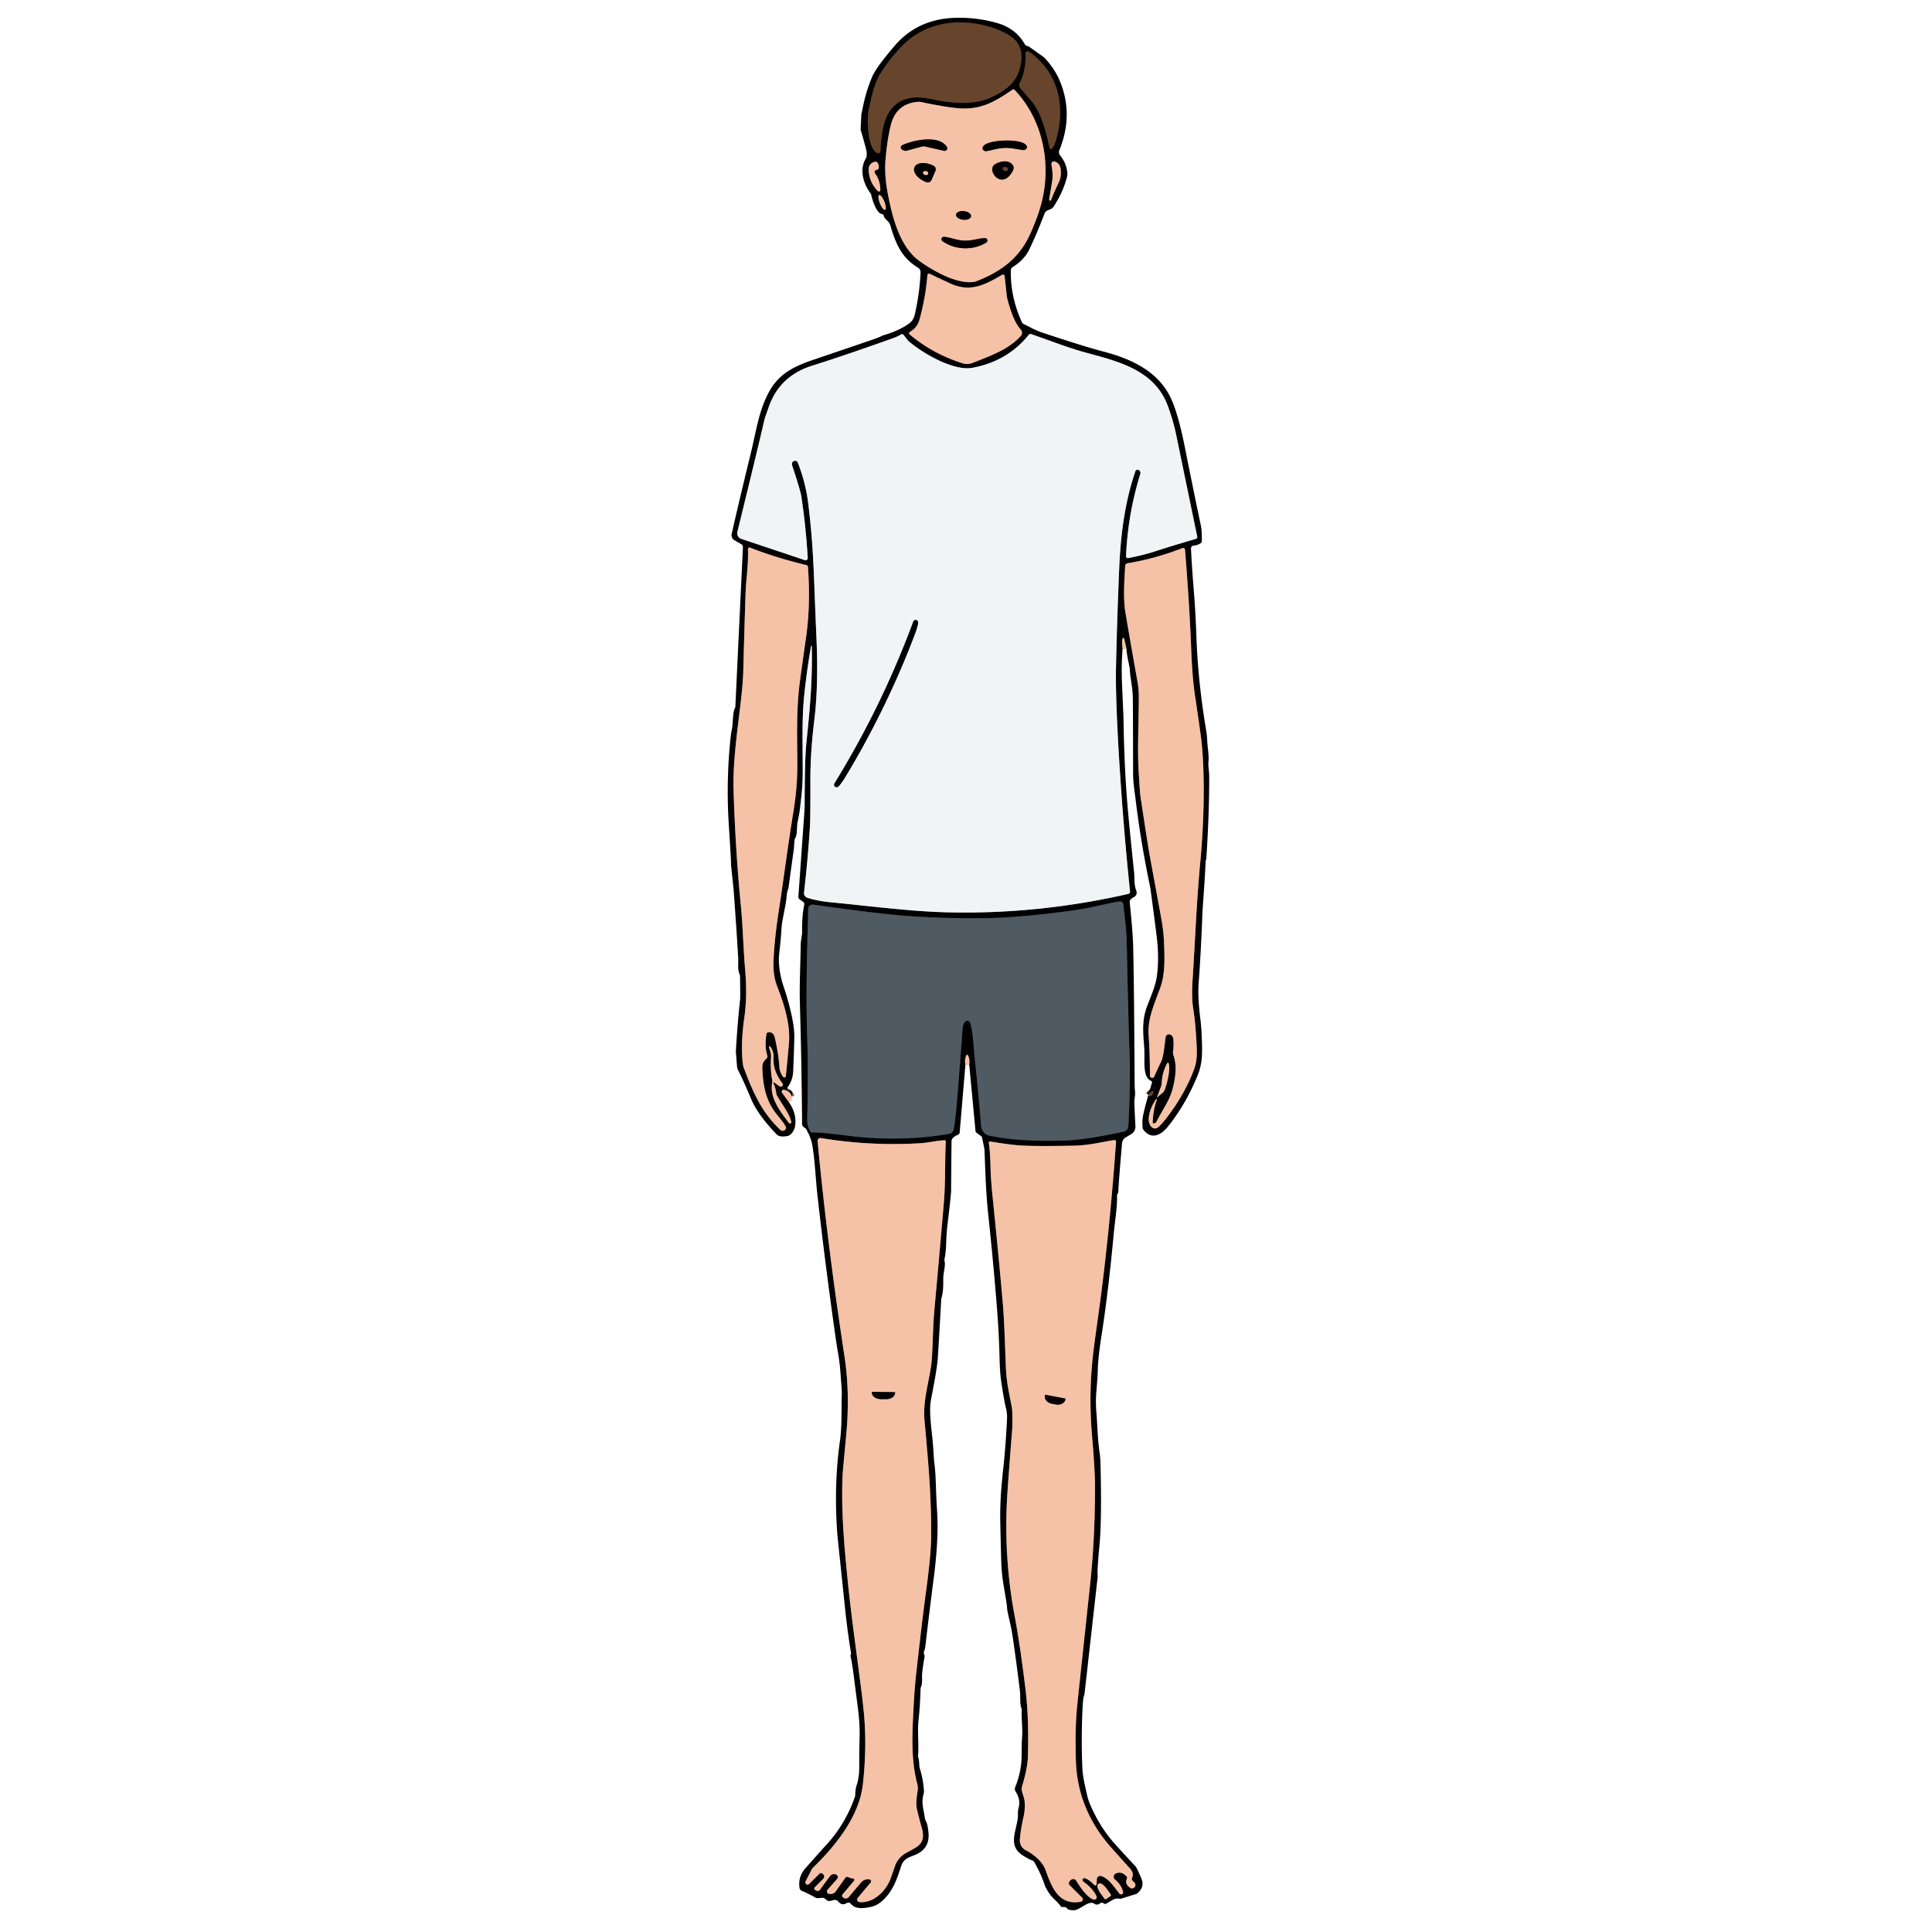 <?xml version="1.0" encoding="UTF-8" standalone="no"?>
<!DOCTYPE svg PUBLIC "-//W3C//DTD SVG 1.1//EN" "http://www.w3.org/Graphics/SVG/1.1/DTD/svg11.dtd">
<svg xmlns="http://www.w3.org/2000/svg" version="1.1" viewBox="0.00 0.00 750.00 750.00">
<g stroke-width="2.00" fill="none" stroke-linecap="butt">
<path stroke="#332316" vector-effect="non-scaling-stroke" d="
  M 445.70 425.46
  Q 447.36 425.88 447.77 423.95
  A 0.33 0.33 0.0 0 0 447.33 423.57
  Q 446.59 423.87 445.79 425.03"
/>
<path stroke="#7b6154" vector-effect="non-scaling-stroke" d="
  M 437.25 251.66
  L 436.42 247.96
  A 0.35 0.35 0.0 0 0 435.73 247.98
  Q 435.43 249.80 435.79 251.74"
/>
<path stroke="#7b6154" vector-effect="non-scaling-stroke" d="
  M 376.25 413.24
  Q 376.58 411.11 375.70 409.59
  A 0.30 0.30 0.0 0 0 375.18 409.61
  Q 374.34 411.34 374.78 413.27"
/>
<path stroke="#787a7b" vector-effect="non-scaling-stroke" d="
  M 312.36 313.74
  Q 312.36 305.71 312.53 297.69
  Q 312.66 291.91 313.19 286.84
  C 314.45 274.78 315.48 262.86 315.11 250.82
  A 0.13 0.13 0.0 0 0 314.85 250.80
  Q 313.21 260.21 312.20 269.90
  C 311.21 279.44 311.65 289.10 311.61 300.37
  C 311.60 304.83 311.12 309.29 310.57 313.72"
/>
<path stroke="#7b6154" vector-effect="non-scaling-stroke" d="
  M 307.37 425.68
  Q 306.75 423.53 304.33 423.07
  A 0.73 0.73 0.0 0 0 303.61 424.22
  L 306.25 427.85"
/>
<path stroke="#332316" vector-effect="non-scaling-stroke" d="
  M 340.60 59.44
  A 0.86 0.86 0.0 0 0 341.77 58.69
  C 342.28 50.20 343.25 40.07 353.08 38.12
  C 357.01 37.33 360.45 38.29 364.68 39.07
  C 370.68 40.18 378.43 40.56 384.04 38.12
  C 391.03 35.07 395.75 31.28 396.47 23.30
  C 397.02 17.06 393.47 14.06 388.05 11.81
  C 375.47 6.59 360.40 7.55 350.51 17.55
  Q 345.50 22.60 341.97 28.23
  C 339.19 32.66 338.30 37.75 337.18 42.94
  C 336.47 46.24 336.77 57.93 340.60 59.44"
/>
<path stroke="#332316" vector-effect="non-scaling-stroke" d="
  M 408.18 57.79
  Q 409.19 56.75 409.62 55.42
  C 413.93 42.12 411.20 28.19 399.45 20.06
  A 0.87 0.87 0.0 0 0 398.09 20.81
  Q 398.36 27.17 395.89 32.20
  A 1.94 1.92 38.2 0 0 396.15 34.30
  Q 397.22 35.57 400.33 39.14
  C 404.22 43.60 406.23 51.70 407.45 57.58
  A 0.43 0.43 0.0 0 0 408.18 57.79"
/>
<path stroke="#7b6154" vector-effect="non-scaling-stroke" d="
  M 393.04 34.81
  C 385.90 39.73 380.43 42.85 371.51 41.98
  Q 366.43 41.48 357.65 39.64
  A 5.33 5.25 47.9 0 0 356.10 39.55
  Q 347.97 40.34 345.86 48.40
  Q 344.47 53.74 343.77 61.88
  Q 343.25 68.04 344.69 75.43
  C 346.50 84.62 349.30 95.86 356.99 101.37
  C 362.35 105.20 371.48 110.40 378.04 109.43
  A 4.29 4.24 -59.4 0 0 379.03 109.17
  C 388.83 105.32 395.77 100.20 400.12 90.39
  Q 403.69 82.36 404.94 75.98
  C 407.79 61.58 404.22 45.77 393.85 34.89
  A 0.63 0.63 0.0 0 0 393.04 34.81"
/>
<path stroke="#7b6154" vector-effect="non-scaling-stroke" d="
  M 340.18 65.94
  A 1.04 0.85 -89.5 0 0 341.15 64.77
  Q 340.92 62.69 339.84 62.79
  A 2.90 2.88 -3.1 0 0 337.21 65.70
  Q 337.26 70.58 340.77 74.16
  A 0.57 0.57 0.0 0 0 341.75 73.75
  Q 341.69 69.90 339.67 67.31
  A 0.74 0.74 0.0 0 1 339.57 66.55
  Q 339.87 65.88 340.18 65.94"
/>
<path stroke="#7b6154" vector-effect="non-scaling-stroke" d="
  M 407.29 77.43
  A 0.38 0.38 0.0 0 0 408.03 77.60
  Q 409.23 74.51 410.94 70.99
  Q 412.23 68.34 411.66 65.17
  A 3.11 3.11 0.0 0 0 409.47 62.73
  L 409.38 62.70
  A 0.96 0.95 -85.7 0 0 408.17 63.75
  C 408.51 66.24 408.86 67.86 408.37 70.85
  Q 407.29 77.37 407.29 77.43"
/>
<path stroke="#7b6154" vector-effect="non-scaling-stroke" d="
  M 341.277 75.703
  A 3.09 0.92 -111.9 0 0 341.576 78.913
  A 3.09 0.92 -111.9 0 0 343.582 81.437
  A 3.09 0.92 -111.9 0 0 343.284 78.227
  A 3.09 0.92 -111.9 0 0 341.277 75.703"
/>
<path stroke="#7b6154" vector-effect="non-scaling-stroke" d="
  M 389.05 106.67
  C 382.10 110.72 376.61 113.61 368.78 109.99
  Q 365.06 108.28 360.94 106.30
  A 0.65 0.65 0.0 0 0 360.01 106.83
  Q 359.33 115.43 356.98 123.99
  Q 356.10 127.23 353.22 128.85
  A 0.60 0.60 0.0 0 0 353.13 129.83
  Q 362.20 137.45 373.85 141.08
  Q 375.66 141.64 377.79 140.79
  C 384.89 137.97 391.69 135.57 396.30 130.36
  A 1.79 1.79 0.0 0 0 396.28 127.97
  C 393.46 124.89 391.82 119.02 390.91 115.50
  Q 390.90 115.46 390.89 115.42
  L 389.98 107.13
  A 0.62 0.62 0.0 0 0 389.05 106.67"
/>
<path stroke="#787a7b" vector-effect="non-scaling-stroke" d="
  M 464.76 208.30
  Q 462.82 198.99 456.62 168.93
  Q 455.52 163.59 453.43 157.81
  C 448.31 143.61 434.23 140.35 421.34 136.84
  C 414.05 134.85 405.91 131.58 400.26 129.70
  A 0.81 0.80 28.9 0 0 399.38 129.95
  Q 391.11 140.25 377.50 142.78
  C 370.06 144.16 358.08 137.01 352.92 132.60
  C 352.10 131.90 351.34 130.64 350.67 129.93
  A 0.69 0.68 51.9 0 0 349.81 129.82
  Q 348.49 130.64 346.58 131.33
  Q 328.22 137.88 315.23 141.98
  Q 302.67 145.94 298.45 157.93
  Q 296.89 162.36 296.78 162.81
  Q 293.64 176.40 286.25 206.47
  A 2.28 2.27 16.2 0 0 287.74 209.17
  L 312.46 217.45
  A 0.84 0.84 0.0 0 0 313.57 216.60
  Q 312.78 203.70 311.04 192.50
  Q 310.72 190.47 307.47 180.53
  A 1.27 1.26 -21.3 0 1 308.16 178.98
  L 308.19 178.96
  A 1.13 1.13 0.0 0 1 309.71 179.59
  Q 312.77 187.46 313.73 195.26
  C 315.95 213.23 315.82 222.33 316.94 247.48
  C 317.47 259.31 317.26 270.22 316.11 279.58
  Q 314.55 292.28 314.59 303.08
  Q 314.63 317.42 314.41 320.92
  Q 313.61 333.64 312.12 346.50
  A 1.90 1.90 0.0 0 0 313.44 348.53
  Q 317.53 349.80 322.50 350.27
  C 336.02 351.55 352.95 353.75 366.55 354.13
  Q 402.31 355.15 437.99 347.02
  A 0.88 0.88 0.0 0 0 438.68 346.07
  Q 436.25 322.99 434.64 297.74
  Q 432.98 271.65 433.23 258.99
  Q 433.57 242.10 434.46 220.97
  C 435.01 207.96 436.52 195.34 440.75 182.95
  A 0.89 0.89 0.0 0 1 442.02 182.46
  L 442.07 182.49
  A 1.27 1.27 0.0 0 1 442.67 183.98
  Q 437.84 199.52 437.12 215.92
  A 0.72 0.71 -4.2 0 0 437.97 216.65
  Q 443.94 215.49 448.32 214.05
  Q 453.90 212.22 464.23 209.19
  A 0.76 0.76 0.0 0 0 464.76 208.30"
/>
<path stroke="#7b6154" vector-effect="non-scaling-stroke" d="
  M 305.06 417.76
  Q 305.56 413.06 306.27 405.00
  C 306.91 397.84 304.41 389.86 301.78 383.15
  C 300.39 379.59 300.12 376.16 300.29 372.50
  Q 300.70 364.07 302.29 353.76
  C 304.27 340.87 305.87 328.17 307.98 315.23
  Q 309.56 305.60 309.52 296.76
  C 309.47 285.04 309.04 275.21 310.66 263.48
  Q 312.07 253.27 312.98 246.88
  C 314.04 239.36 314.40 230.64 313.65 220.08
  A 0.81 0.80 -86.1 0 0 313.03 219.36
  Q 301.36 216.58 291.21 212.60
  A 0.63 0.63 0.0 0 0 290.35 213.21
  C 290.62 219.00 289.61 224.93 289.44 229.94
  Q 288.82 248.80 288.54 260.51
  C 288.25 272.63 284.30 291.27 284.77 306.75
  Q 285.50 330.28 287.58 351.36
  C 288.41 359.78 288.49 367.28 289.32 377.22
  C 289.88 383.92 289.72 389.63 288.92 395.25
  Q 287.46 405.57 288.38 413.00
  A 7.07 7.02 -58.8 0 0 288.78 414.65
  C 292.47 424.50 295.87 431.97 302.95 438.62
  A 1.33 1.31 -62.7 0 0 305.14 437.90
  Q 305.19 437.67 304.91 437.13
  Q 304.29 435.94 301.63 432.72
  C 297.71 427.95 296.38 422.62 295.99 415.99
  C 295.81 412.96 296.02 412.44 297.74 410.71
  Q 298.05 410.39 297.72 409.24
  Q 296.80 406.04 297.55 401.40
  A 0.80 0.79 -88.1 0 1 298.25 400.74
  Q 300.25 400.55 300.76 402.74
  Q 302.23 409.05 302.55 414.21
  Q 302.68 416.25 304.03 418.05
  A 0.58 0.57 -60.5 0 0 305.06 417.76"
/>
<path stroke="#7b6154" vector-effect="non-scaling-stroke" d="
  M 448.81 426.69
  C 447.02 429.07 444.52 434.80 446.94 437.41
  A 1.94 1.77 49.3 0 0 449.43 437.71
  Q 450.78 436.65 452.80 434.04
  Q 459.98 424.77 463.63 414.87
  Q 464.76 411.77 464.58 407.02
  Q 464.21 397.80 463.16 391.24
  C 462.67 388.19 462.73 384.12 462.94 380.76
  C 464.18 360.98 464.48 350.36 466.02 333.88
  C 467.39 319.08 467.83 301.02 466.40 287.67
  Q 466.06 284.57 463.88 269.89
  Q 462.82 262.73 462.42 251.98
  Q 461.80 235.50 460.02 213.39
  A 0.73 0.72 -12.8 0 0 459.03 212.77
  Q 448.48 216.89 437.69 218.67
  A 1.08 1.08 0.0 0 0 436.78 219.69
  C 436.49 226.06 435.90 232.02 436.98 238.33
  Q 439.14 251.00 441.46 264.00
  Q 442.09 267.51 442.09 270.00
  C 442.09 281.42 441.47 290.20 442.05 299.84
  Q 442.54 307.99 442.70 309.00
  C 444.34 319.55 445.32 326.88 447.08 336.27
  Q 448.36 343.10 450.76 356.30
  Q 451.65 361.15 451.84 365.24
  C 452.17 372.50 452.32 378.32 450.29 383.78
  C 447.40 391.50 445.41 396.17 445.93 402.53
  Q 446.34 407.63 446.42 417.56
  A 0.87 0.87 0.0 0 0 448.09 417.90
  Q 449.11 415.50 450.87 411.87
  Q 451.63 410.32 452.37 403.36
  Q 452.53 401.87 453.25 401.62
  A 1.83 1.67 78.8 0 1 455.47 403.26
  Q 455.72 406.02 455.40 408.00
  A 3.47 3.41 -50.9 0 0 455.56 409.71
  C 457.03 413.80 456.24 418.61 455.23 422.63
  C 454.09 427.20 450.98 431.32 448.86 435.60
  Q 448.79 435.74 448.17 436.07
  A 0.48 0.48 0.0 0 1 447.47 435.63
  Q 447.71 430.48 449.12 426.86
  A 0.18 0.18 0.0 0 0 448.81 426.69"
/>
<path stroke="#282d32" vector-effect="non-scaling-stroke" d="
  M 370.21 438.43
  Q 370.76 435.25 371.19 430.99
  Q 371.67 426.25 373.70 399.00
  Q 373.80 397.72 374.55 396.74
  A 1.19 1.19 0.0 0 1 376.63 397.11
  C 377.75 400.66 377.81 405.20 378.36 410.43
  Q 380.03 426.30 380.80 436.48
  Q 381.08 440.20 384.08 440.85
  Q 395.27 443.27 413.03 442.75
  C 421.12 442.52 430.69 440.44 436.16 439.32
  A 2.34 2.33 -4.3 0 0 438.03 437.15
  C 438.50 427.85 438.82 418.50 438.47 408.62
  Q 438.04 396.79 437.40 366.00
  C 437.28 360.52 436.60 355.95 436.06 351.09
  A 1.30 1.29 81.9 0 0 434.55 349.95
  C 428.22 351.03 422.82 352.58 417.30 353.34
  Q 394.35 356.52 379.25 356.48
  Q 359.57 356.41 346.62 355.08
  Q 333.00 353.67 315.72 351.18
  A 1.72 1.72 0.0 0 0 313.75 352.84
  C 313.42 366.24 312.76 384.91 313.33 401.71
  Q 313.82 415.99 313.36 434.76
  Q 313.30 437.13 314.57 439.18
  A 0.96 0.95 -17.5 0 0 315.45 439.63
  Q 318.24 439.48 329.17 440.88
  C 342.10 442.53 356.03 442.35 368.49 440.15
  A 2.12 2.10 -89.8 0 0 370.21 438.43"
/>
<path stroke="#7b6154" vector-effect="non-scaling-stroke" d="
  M 300.63 420.29
  L 302.58 421.69
  A 0.82 0.82 0.0 0 0 303.71 420.52
  Q 299.91 415.61 300.28 410.31
  C 300.38 408.95 299.90 407.51 299.03 406.31
  A 0.30 0.30 0.0 0 0 298.51 406.59
  C 299.06 408.12 299.41 409.17 299.32 410.50
  Q 299.00 415.36 299.76 419.23
  A 3.01 3.01 0.0 0 1 299.76 420.37
  C 298.69 426.01 302.70 431.26 306.26 435.93
  A 0.52 0.51 19.5 0 0 307.17 435.50
  C 306.43 432.51 304.62 430.16 301.83 425.68
  A 3.77 3.64 -65.8 0 1 301.31 424.24
  Q 301.00 421.99 300.25 420.63
  A 0.26 0.26 0.0 0 1 300.63 420.29"
/>
<path stroke="#7b6154" vector-effect="non-scaling-stroke" d="
  M 449.61 425.64
  Q 449.61 425.61 451.36 424.18
  A 2.36 2.35 83.2 0 0 452.01 423.35
  C 452.80 421.59 454.55 415.12 453.65 412.75
  A 0.30 0.30 0.0 0 0 453.11 412.71
  Q 451.10 416.50 451.01 420.15
  A 5.46 5.29 -34.9 0 1 450.66 421.94
  Q 449.18 425.80 449.21 425.83
  A 0.24 0.24 0.0 0 0 449.61 425.64"
/>
<path stroke="#332316" vector-effect="non-scaling-stroke" d="
  M 447.99 422.32
  Q 447.99 422.33 448.01 422.48
  A 0.06 0.05 57.6 0 0 448.11 422.51
  Q 448.17 422.42 448.17 422.39
  A 0.11 0.09 60.8 0 0 447.99 422.32"
/>
<path stroke="#7b6154" vector-effect="non-scaling-stroke" d="
  M 337.42 729.55
  A 0.77 0.77 0.0 0 1 337.97 730.82
  L 332.99 736.73
  A 1.02 1.01 -67.5 0 0 333.68 738.40
  C 339.19 738.85 344.10 733.98 345.81 729.04
  Q 347.62 723.84 347.70 723.66
  A 9.56 9.54 84.9 0 1 350.83 719.91
  C 354.83 717.08 359.98 716.87 357.77 709.31
  Q 357.01 706.74 355.94 702.26
  Q 355.41 700.04 356.21 695.29
  A 6.65 6.59 42.8 0 0 356.09 692.55
  C 353.58 682.91 354.09 673.25 354.69 662.00
  Q 355.04 655.39 355.69 649.49
  Q 358.02 628.52 359.48 617.85
  Q 361.39 603.84 361.46 597.11
  C 361.62 581.14 360.36 567.41 358.88 551.31
  C 358.12 542.93 361.30 534.66 361.76 527.25
  C 362.19 520.41 362.15 514.75 362.79 507.79
  Q 364.32 491.25 366.40 466.93
  C 367.11 458.61 366.75 450.11 367.17 443.22
  A 0.53 0.53 0.0 0 0 366.62 442.65
  C 363.82 442.75 360.37 443.62 356.98 443.82
  Q 337.64 444.94 318.67 441.79
  A 1.10 1.10 0.0 0 0 317.39 442.98
  Q 321.11 482.53 327.82 526.47
  Q 330.03 540.98 328.49 557.19
  Q 327.14 571.33 327.07 573.09
  C 326.53 586.53 327.66 599.16 328.96 612.43
  C 330.76 630.79 334.13 652.46 335.31 664.46
  Q 336.63 677.85 334.97 692.62
  C 333.56 705.08 324.56 716.34 315.64 725.01
  A 3.43 3.41 81.7 0 0 315.04 725.82
  L 312.73 730.36
  A 0.86 0.86 0.0 0 0 314.10 731.36
  L 318.08 727.39
  A 0.88 0.88 0.0 0 1 319.34 727.39
  L 319.59 727.64
  A 1.20 1.20 0.0 0 1 319.59 729.34
  L 316.30 732.64
  A 0.67 0.67 0.0 0 0 316.44 733.70
  L 316.82 733.92
  A 1.13 1.13 0.0 0 0 318.29 733.61
  L 322.15 728.35
  A 2.01 2.01 0.0 0 1 324.52 727.67
  L 324.55 727.68
  A 1.07 1.07 0.0 0 1 324.98 729.39
  L 321.26 733.59
  A 0.97 0.97 0.0 0 0 321.94 735.21
  L 322.39 735.23
  A 2.34 2.33 -70.9 0 0 324.40 734.25
  L 328.19 728.93
  A 0.84 0.84 0.0 0 1 329.26 728.68
  Q 330.06 729.11 331.22 729.25
  A 0.52 0.52 0.0 0 1 331.55 730.10
  L 327.11 735.37
  A 0.83 0.82 -55.1 0 0 327.33 736.62
  L 327.58 736.77
  A 1.49 1.48 34.9 0 0 329.47 736.44
  L 334.28 730.75
  A 3.43 3.42 21.4 0 1 337.06 729.54
  L 337.42 729.55"
/>
<path stroke="#7b6154" vector-effect="non-scaling-stroke" d="
  M 425.71 731.41
  L 425.80 729.51
  A 1.35 1.34 -78.2 0 1 427.62 728.31
  C 430.52 729.41 431.97 731.85 434.56 735.09
  A 0.81 0.80 18.5 0 0 435.97 734.39
  Q 435.28 731.69 432.82 729.61
  A 1.39 1.39 0.0 0 1 433.15 727.28
  Q 435.41 726.26 437.36 728.47
  A 0.78 0.76 -53.2 0 1 437.47 729.32
  Q 436.49 731.26 438.64 732.78
  A 1.31 1.31 0.0 0 0 440.33 730.78
  L 439.64 730.09
  A 0.95 0.95 0.0 0 1 439.45 729.02
  Q 440.29 727.17 438.64 725.34
  Q 431.05 716.91 429.95 715.58
  Q 418.21 701.33 417.66 683.58
  C 417.44 676.39 417.44 668.98 418.25 661.25
  Q 419.29 651.40 423.14 615.47
  Q 425.12 597.05 425.08 576.72
  Q 425.06 570.74 423.96 557.80
  C 422.89 545.26 423.17 534.15 424.78 522.10
  Q 425.13 519.46 426.64 508.50
  Q 430.60 479.81 433.25 443.26
  A 0.65 0.64 -2.5 0 0 432.50 442.58
  C 426.61 443.53 422.54 444.63 417.12 444.74
  Q 400.75 445.09 394.74 444.56
  Q 391.64 444.29 384.38 443.14
  A 0.46 0.46 0.0 0 0 383.86 443.67
  Q 384.37 446.72 384.55 454.04
  Q 384.65 457.91 385.31 464.45
  Q 388.07 491.55 389.31 506.26
  C 389.98 514.18 390.13 523.23 390.51 531.31
  C 390.76 536.74 391.76 541.00 392.72 545.90
  A 13.25 13.10 39.2 0 1 392.97 548.24
  C 393.02 550.65 393.07 553.11 392.90 555.32
  Q 391.14 577.56 390.89 582.76
  Q 389.78 605.52 393.88 627.28
  C 395.55 636.15 396.85 645.68 398.01 655.00
  Q 399.52 667.08 399.01 682.26
  Q 398.86 686.57 396.73 693.58
  A 2.97 2.89 49.0 0 0 396.65 695.01
  C 396.92 696.43 397.67 697.88 397.78 699.53
  Q 397.98 702.51 397.32 705.39
  C 396.57 708.69 396.08 711.67 395.91 714.21
  A 4.25 4.25 0.0 0 0 398.26 718.30
  C 401.35 719.82 404.80 722.87 405.87 725.90
  C 408.19 732.44 410.93 739.81 419.54 738.26
  A 0.97 0.96 62.5 0 0 420.05 736.63
  L 415.25 731.84
  A 1.15 1.14 45.2 0 1 415.25 730.23
  L 415.64 729.84
  A 1.38 1.38 0.0 0 1 417.79 730.09
  C 419.12 732.23 422.24 737.04 424.71 737.41
  A 0.90 0.90 0.0 0 0 425.66 736.16
  Q 424.35 733.17 420.50 730.39
  A 0.73 0.73 0.0 0 1 421.15 729.11
  Q 422.80 729.64 424.81 731.75
  A 0.52 0.52 0.0 0 0 425.71 731.41"
/>
<path stroke="#7b6154" vector-effect="non-scaling-stroke" d="
  M 429.47 737.20
  L 431.03 736.08
  A 0.52 0.52 0.0 0 0 431.15 735.35
  L 429.60 733.21
  A 3.37 1.26 54.2 0 0 426.61 731.21
  L 426.25 731.47
  A 3.37 1.26 54.2 0 0 427.20 734.94
  L 428.75 737.09
  A 0.52 0.52 0.0 0 0 429.47 737.20"
/>
<path stroke="#7b6154" vector-effect="non-scaling-stroke" d="
  M 366.51 58.54
  A 0.99 0.99 0.0 0 0 367.58 57.07
  C 364.70 52.24 354.53 54.33 350.26 56.37
  A 0.95 0.95 0.0 0 0 350.02 57.93
  L 350.04 57.95
  A 2.16 2.15 -30.9 0 0 352.09 58.46
  L 357.94 56.87
  A 2.26 2.19 -45.8 0 1 358.98 56.84
  L 366.51 58.54"
/>
<path stroke="#7b6154" vector-effect="non-scaling-stroke" d="
  M 390.04 57.41
  C 392.56 57.34 395.07 58.00 397.10 58.24
  A 1.35 1.12 -1.4 0 0 398.63 56.91
  C 398.11 54.64 391.98 54.50 389.96 54.56
  C 387.94 54.62 381.82 55.11 381.44 57.41
  A 1.35 1.12 -2.0 0 0 383.04 58.65
  C 385.06 58.30 387.52 57.49 390.04 57.41"
/>
<path stroke="#7b6154" vector-effect="non-scaling-stroke" d="
  M 393.24 64.23
  C 391.74 61.84 388.17 62.53 386.18 63.84
  C 382.84 66.05 388.72 73.96 392.96 66.71
  Q 393.85 65.20 393.24 64.23"
/>
<path stroke="#7b6154" vector-effect="non-scaling-stroke" d="
  M 361.59 69.88
  L 363.12 66.35
  A 1.57 1.57 0.0 0 0 362.31 64.29
  L 361.81 64.07
  A 5.89 3.44 23.5 0 0 355.04 64.88
  L 355.00 64.97
  A 5.89 3.44 23.5 0 0 359.03 70.47
  L 359.53 70.69
  A 1.57 1.57 0.0 0 0 361.59 69.88"
/>
<path stroke="#7b6154" vector-effect="non-scaling-stroke" d="
  M 371.139 83.298
  A 2.93 1.68 -173.5 0 0 373.86 85.299
  A 2.93 1.68 -173.5 0 0 376.961 83.962
  A 2.93 1.68 -173.5 0 0 374.24 81.961
  A 2.93 1.68 -173.5 0 0 371.139 83.298"
/>
<path stroke="#7b6154" vector-effect="non-scaling-stroke" d="
  M 374.28 96.37
  Q 378.98 96.52 382.86 94.16
  A 0.92 0.92 0.0 0 0 382.37 92.45
  C 379.91 92.48 377.36 93.52 374.37 93.42
  C 371.39 93.32 368.91 92.13 366.45 91.94
  A 0.92 0.92 0.0 0 0 365.86 93.61
  Q 369.57 96.21 374.28 96.37"
/>
<path stroke="#332316" vector-effect="non-scaling-stroke" d="
  M 389.259 65.275
  A 1.04 0.78 -162.4 0 0 390.014 66.334
  A 1.04 0.78 -162.4 0 0 391.241 65.904
  A 1.04 0.78 -162.4 0 0 390.486 64.847
  A 1.04 0.78 -162.4 0 0 389.259 65.275"
/>
<path stroke="#7b6154" vector-effect="non-scaling-stroke" d="
  M 358.326 66.998
  A 1.02 0.76 -169.7 0 0 359.194 67.928
  A 1.02 0.76 -169.7 0 0 360.334 67.362
  A 1.02 0.76 -169.7 0 0 359.466 66.432
  A 1.02 0.76 -169.7 0 0 358.326 66.998"
/>
<path stroke="#787a7b" vector-effect="non-scaling-stroke" d="
  M 340.81 273.47
  Q 333.27 288.95 324.06 303.95
  Q 323.71 304.52 323.86 304.93
  A 1.06 1.00 -35.4 0 0 325.62 305.18
  Q 326.83 303.78 328.04 301.79
  Q 336.01 288.65 342.90 274.49
  Q 349.80 260.34 355.22 245.96
  Q 356.05 243.78 356.41 241.96
  A 1.06 1.00 87.4 0 0 355.12 240.73
  Q 354.71 240.87 354.48 241.50
  Q 348.35 257.99 340.81 273.47"
/>
<path stroke="#7b6154" vector-effect="non-scaling-stroke" d="
  M 347.32 540.44
  L 338.62 540.32
  A 0.15 0.15 0.0 0 0 338.47 540.47
  L 338.47 540.62
  A 3.44 2.46 0.8 0 0 341.87 543.13
  L 343.99 543.15
  A 3.44 2.46 0.8 0 0 347.46 540.74
  L 347.47 540.59
  A 0.15 0.15 0.0 0 0 347.32 540.44"
/>
<path stroke="#7b6154" vector-effect="non-scaling-stroke" d="
  M 413.44 542.90
  L 405.89 541.46
  A 0.22 0.22 0.0 0 0 405.64 541.63
  L 405.62 541.74
  A 3.23 2.61 10.8 0 0 408.30 544.91
  L 409.93 545.22
  A 3.23 2.61 10.8 0 0 413.59 543.26
  L 413.61 543.15
  A 0.22 0.22 0.0 0 0 413.44 542.90"
/>
</g>
<path fill="#000000" d="
  M 445.70 425.46
  Q 447.36 425.88 447.77 423.95
  A 0.33 0.33 0.0 0 0 447.33 423.57
  Q 446.59 423.87 445.79 425.03
  L 447.19 420.29
  A 0.57 0.56 -69.9 0 0 446.88 419.61
  Q 445.41 418.96 444.84 417.22
  C 443.86 414.24 444.47 410.32 444.18 406.58
  C 443.67 399.99 443.27 395.75 445.56 389.93
  C 447.17 385.83 448.67 382.37 449.14 378.68
  Q 449.98 372.14 449.15 364.62
  Q 448.73 360.82 446.62 345.12
  Q 446.59 344.84 446.15 342.72
  Q 442.89 326.81 441.07 312.19
  Q 440.72 309.34 440.30 306.22
  Q 439.88 303.01 439.87 300.24
  Q 439.82 275.58 439.76 271.19
  C 439.69 266.48 438.72 263.43 438.57 259.49
  Q 438.56 259.42 437.79 255.59
  Q 437.41 253.71 437.25 251.66
  L 436.42 247.96
  A 0.35 0.35 0.0 0 0 435.73 247.98
  Q 435.43 249.80 435.79 251.74
  Q 435.26 258.63 435.56 265.43
  Q 436.15 278.88 436.15 279.10
  Q 436.38 296.80 437.69 312.68
  Q 438.25 319.46 440.25 338.58
  C 440.52 341.20 440.14 343.20 441.12 345.82
  A 1.94 1.86 67.3 0 1 440.19 348.24
  Q 439.40 348.61 438.83 349.27
  A 1.19 1.17 62.6 0 0 438.55 350.18
  Q 439.75 361.97 439.88 366.94
  Q 440.24 380.73 440.47 421.28
  Q 440.48 422.51 440.62 423.76
  C 440.78 425.07 440.32 426.55 440.36 428.01
  Q 440.48 431.83 440.77 437.18
  A 3.42 3.40 -16.6 0 1 439.06 440.33
  L 437.08 441.48
  A 3.04 3.03 -12.5 0 0 435.57 443.84
  Q 434.24 459.17 434.12 462.67
  Q 434.11 462.99 433.86 463.38
  Q 433.62 463.74 433.63 464.12
  Q 433.70 467.23 433.22 471.29
  Q 432.49 477.40 432.41 478.26
  Q 430.29 501.27 427.65 518.17
  Q 426.20 527.42 426.15 532.17
  Q 426.13 534.02 425.60 540.32
  Q 425.28 544.08 425.63 548.45
  C 426.07 554.13 426.14 559.23 426.88 563.96
  Q 427.15 565.65 427.22 568.75
  Q 427.75 590.16 426.79 600.12
  Q 425.85 610.00 426.12 611.80
  A 0.68 0.46 52.7 0 1 426.13 611.99
  L 421.04 657.27
  A 4.41 3.90 -35.8 0 1 420.84 658.16
  Q 420.40 659.41 420.21 663.75
  Q 419.69 675.52 420.17 686.38
  C 420.32 689.82 421.25 693.33 421.98 696.74
  Q 422.40 698.68 423.28 700.72
  Q 426.71 708.67 431.90 714.78
  Q 433.58 716.76 440.69 724.40
  A 3.74 3.66 -80.4 0 1 441.26 725.22
  Q 443.23 729.24 443.44 730.37
  Q 443.95 733.01 441.38 735.08
  A 0.76 0.64 -68.4 0 1 441.12 735.22
  L 435.07 737.10
  A 0.26 0.24 -47.4 0 1 434.95 737.11
  L 434.14 737.02
  A 3.38 3.29 -56.0 0 0 432.12 737.44
  L 429.42 739.00
  A 0.82 0.82 0.0 0 1 428.54 738.96
  Q 428.39 738.86 428.33 738.82
  A 1.07 1.06 -46.5 0 0 427.07 738.86
  Q 425.86 739.78 424.80 739.02
  C 423.46 738.06 421.47 739.37 420.17 740.17
  Q 419.12 740.81 418.09 741.27
  Q 416.80 741.85 414.71 741.27
  A 0.64 0.61 83.3 0 1 414.30 740.93
  Q 413.96 740.20 412.48 740.31
  A 0.89 0.88 76.1 0 1 411.60 739.77
  Q 411.41 739.33 408.84 736.84
  C 407.56 735.61 405.99 733.08 405.60 731.89
  Q 404.13 727.49 401.55 722.93
  A 1.63 1.58 84.6 0 0 400.73 722.23
  Q 399.33 721.72 397.05 720.28
  C 390.48 716.13 395.44 709.51 395.16 704.07
  Q 395.10 702.96 395.45 701.69
  C 396.05 699.51 395.48 697.34 394.26 695.47
  A 1.85 1.83 39.5 0 1 394.09 693.79
  Q 396.61 687.55 396.60 681.27
  Q 396.60 676.58 396.76 674.66
  C 397.07 671.02 396.46 667.24 396.64 664.06
  A 2.39 2.32 37.4 0 0 396.51 663.18
  C 395.82 661.28 396.20 658.65 395.92 656.30
  Q 394.50 644.77 393.26 636.35
  Q 392.67 632.41 392.14 630.17
  Q 390.85 624.65 390.94 624.00
  Q 390.99 623.57 389.63 615.59
  Q 388.90 611.34 388.72 607.13
  Q 388.58 603.80 388.30 590.35
  Q 388.13 582.07 389.40 570.67
  Q 390.39 561.75 390.92 551.00
  Q 391.03 548.61 390.56 546.80
  Q 390.17 545.33 389.88 543.66
  Q 389.04 539.00 388.59 535.70
  Q 388.16 532.59 388.04 527.67
  Q 387.83 518.28 387.09 508.70
  Q 385.67 490.46 383.71 472.22
  C 382.66 462.52 382.56 455.48 382.16 446.10
  A 0.35 0.31 41.4 0 0 382.15 446.02
  L 381.27 441.75
  A 1.28 1.25 -78.8 0 0 380.75 440.95
  L 379.18 439.83
  A 1.20 1.20 0.0 0 1 378.68 438.96
  L 376.25 413.24
  Q 376.58 411.11 375.70 409.59
  A 0.30 0.30 0.0 0 0 375.18 409.61
  Q 374.34 411.34 374.78 413.27
  L 372.54 439.64
  A 1.03 1.02 -9.1 0 1 371.91 440.50
  Q 370.28 441.18 369.72 442.01
  A 2.03 1.93 65.4 0 0 369.39 442.97
  Q 369.36 443.54 369.21 462.25
  Q 369.19 463.94 367.88 474.83
  Q 367.44 478.49 367.34 481.68
  Q 367.20 486.45 366.68 488.57
  A 2.17 2.15 44.7 0 0 366.69 489.67
  C 367.12 491.22 366.19 494.19 366.18 496.08
  C 366.18 499.65 366.16 501.49 365.47 503.96
  A 3.14 2.64 -40.1 0 0 365.37 504.54
  Q 364.65 517.82 364.06 527.07
  Q 363.88 529.83 362.89 535.45
  Q 362.69 536.56 361.34 543.78
  Q 360.72 547.14 361.58 554.86
  Q 362.16 560.05 362.30 562.42
  Q 362.53 566.51 362.66 567.49
  C 363.39 572.89 363.23 577.78 363.68 585.01
  Q 364.06 590.98 363.93 595.25
  Q 363.68 603.40 362.49 612.50
  Q 360.95 624.20 359.20 639.27
  C 359.08 640.32 358.35 641.61 358.75 642.27
  A 1.24 1.20 -56.5 0 1 358.91 643.12
  Q 357.85 649.22 357.93 650.92
  Q 358.06 653.78 357.52 654.91
  A 1.44 1.41 -31.4 0 0 357.37 655.50
  Q 357.13 662.87 356.57 667.84
  C 356.08 672.25 356.76 677.26 356.39 681.47
  A 2.14 2.00 -54.5 0 0 356.51 682.37
  Q 356.78 683.10 356.88 685.41
  A 4.30 4.09 36.5 0 0 357.08 686.55
  Q 358.33 690.44 358.67 694.95
  A 4.79 4.79 0.0 0 1 358.50 696.60
  C 357.54 700.04 358.64 702.59 359.03 705.76
  A 3.15 0.76 56.4 0 0 359.56 707.22
  Q 360.11 708.31 360.42 711.23
  Q 361.05 717.17 356.12 719.66
  C 353.45 721.00 350.91 721.02 349.78 724.55
  C 348.18 729.54 346.72 733.81 342.95 737.49
  Q 340.71 739.67 338.12 740.24
  C 335.60 740.79 332.10 741.33 330.34 739.08
  A 1.28 1.28 0.0 0 0 328.67 738.78
  Q 326.85 739.88 325.49 738.27
  C 323.81 736.28 322.33 739.20 320.53 737.29
  A 1.81 1.80 64.2 0 0 318.94 736.73
  Q 317.17 737.00 316.59 736.67
  Q 313.62 734.97 311.36 734.07
  A 1.57 1.56 6.5 0 1 310.37 732.83
  Q 309.75 728.52 312.70 725.21
  Q 319.57 717.48 320.36 716.63
  Q 328.06 708.41 331.83 697.67
  A 3.16 3.14 55.5 0 0 332.01 696.68
  Q 332.07 694.40 332.60 692.87
  C 333.23 691.08 333.57 688.27 333.56 686.37
  Q 333.54 680.13 333.70 674.25
  Q 333.83 669.12 333.01 662.85
  Q 332.05 655.52 331.55 651.50
  Q 330.83 645.71 330.19 642.97
  A 1.02 1.01 50.6 0 1 330.25 642.35
  Q 330.42 642.00 330.38 641.75
  Q 329.02 633.62 328.06 624.49
  Q 325.08 596.03 325.08 595.99
  Q 323.61 576.69 326.07 559.38
  C 326.93 553.32 326.58 546.03 326.80 540.99
  Q 326.84 540.13 326.15 531.51
  Q 325.88 528.21 325.04 523.54
  Q 324.75 521.91 323.86 515.57
  Q 319.95 487.55 317.27 463.40
  C 316.57 457.16 316.36 449.94 315.19 443.81
  Q 314.90 442.30 313.36 438.88
  C 312.89 437.83 312.31 437.97 311.75 437.29
  A 1.59 1.58 24.6 0 1 311.38 436.30
  Q 311.15 410.92 310.53 390.12
  C 310.30 382.38 310.71 375.31 310.84 366.62
  Q 310.85 365.71 311.27 363.12
  A 8.05 7.49 -42.9 0 0 311.38 361.60
  Q 311.28 355.65 312.22 351.15
  A 1.03 1.01 23.9 0 0 311.81 350.12
  L 310.42 349.13
  A 1.18 1.18 0.0 0 1 309.93 348.10
  L 312.36 313.74
  Q 312.36 305.71 312.53 297.69
  Q 312.66 291.91 313.19 286.84
  C 314.45 274.78 315.48 262.86 315.11 250.82
  A 0.13 0.13 0.0 0 0 314.85 250.80
  Q 313.21 260.21 312.20 269.90
  C 311.21 279.44 311.65 289.10 311.61 300.37
  C 311.60 304.83 311.12 309.29 310.57 313.72
  Q 310.25 316.29 309.68 318.82
  C 309.15 321.14 309.70 323.67 308.61 325.57
  A 1.32 1.29 -28.4 0 0 308.43 326.15
  L 308.19 329.35
  A 0.80 0.30 -65.3 0 1 308.18 329.48
  L 306.07 344.75
  A 1.36 1.05 -37.5 0 1 306.00 345.01
  Q 305.49 346.44 305.40 347.62
  C 305.09 351.85 303.48 357.10 303.32 361.20
  Q 303.23 363.55 302.48 370.25
  C 302.06 374.01 302.79 378.85 304.14 382.80
  C 305.23 385.98 307.07 392.11 307.90 397.27
  Q 308.40 400.39 308.35 402.74
  Q 308.22 408.75 307.92 415.76
  Q 307.77 419.35 305.71 422.15
  A 0.68 0.67 19.2 0 0 306.23 423.22
  Q 308.09 423.30 307.37 425.68
  Q 306.75 423.53 304.33 423.07
  A 0.73 0.73 0.0 0 0 303.61 424.22
  L 306.25 427.85
  Q 309.40 432.41 308.64 437.18
  C 308.41 438.61 307.30 440.72 305.60 441.02
  Q 302.62 441.55 301.46 440.34
  Q 294.12 432.68 291.60 426.65
  Q 288.80 419.92 286.48 415.33
  A 3.60 3.52 -61.3 0 1 286.13 414.08
  Q 285.64 408.45 285.67 407.99
  Q 286.24 398.06 287.31 388.01
  Q 287.40 387.11 287.28 379.06
  A 2.65 2.61 -58.0 0 0 287.05 378.03
  C 286.27 376.24 286.70 373.94 286.57 371.75
  Q 285.95 361.52 285.39 353.66
  Q 284.83 345.69 284.70 344.50
  Q 283.73 335.51 283.77 335.22
  Q 283.85 334.61 282.92 320.19
  Q 281.83 303.21 283.60 286.50
  Q 283.81 284.50 283.98 283.81
  C 284.72 280.68 284.26 277.07 285.31 274.87
  A 1.89 1.74 -33.3 0 0 285.47 274.23
  L 288.40 212.40
  A 1.24 1.24 0.0 0 0 287.78 211.26
  L 285.11 209.72
  A 2.25 2.23 21.5 0 1 284.04 207.29
  Q 286.41 196.67 291.26 176.76
  Q 292.24 172.73 293.21 168.22
  C 294.57 161.92 295.92 156.88 298.67 151.90
  C 302.55 144.88 308.59 142.09 315.88 139.62
  Q 333.94 133.50 339.74 131.49
  Q 341.12 131.01 342.32 130.42
  A 5.86 5.73 22.4 0 1 343.19 130.07
  Q 349.06 128.34 352.87 125.61
  C 354.90 124.15 355.11 122.33 355.71 119.31
  Q 357.08 112.44 357.36 105.78
  A 2.12 2.12 0.0 0 0 356.34 103.88
  C 350.11 100.12 347.77 94.81 345.61 87.47
  A 3.94 3.87 -78.0 0 0 344.47 85.68
  Q 343.21 84.55 343.10 83.84
  A 0.89 0.89 0.0 0 0 342.36 83.10
  C 340.22 82.78 338.60 77.53 338.25 75.81
  A 2.26 2.22 21.3 0 0 337.84 74.90
  C 335.15 71.30 333.54 65.78 336.06 61.64
  Q 336.85 60.33 336.12 57.56
  Q 334.62 51.87 334.17 50.70
  A 0.93 0.91 -54.7 0 1 334.10 50.26
  L 334.37 44.57
  A 2.78 2.65 -37.3 0 1 334.48 43.88
  Q 334.67 43.17 334.97 41.64
  Q 336.15 35.53 338.58 29.79
  Q 340.11 26.17 347.31 17.77
  Q 356.48 7.06 371.63 6.90
  Q 379.83 6.81 387.25 8.99
  Q 394.40 11.08 397.85 17.21
  A 1.32 1.28 82.2 0 0 398.64 17.83
  Q 398.66 17.83 398.96 17.88
  A 1.08 1.07 67.0 0 1 399.40 18.06
  L 405.13 22.14
  A 2.94 2.61 82.1 0 1 405.47 22.43
  Q 409.57 26.78 411.61 31.87
  Q 416.77 44.81 411.23 58.31
  A 2.03 2.03 0.0 0 0 411.55 60.36
  Q 413.90 63.18 414.34 66.94
  A 4.15 4.08 -42.3 0 1 414.26 68.39
  Q 412.93 74.11 409.10 80.09
  C 407.91 81.95 406.23 80.98 405.45 83.02
  Q 402.24 91.33 399.49 96.99
  Q 397.63 100.82 393.13 103.68
  A 1.59 1.58 74.2 0 0 392.40 105.00
  Q 392.23 115.30 396.69 125.06
  A 1.52 1.52 0.0 0 0 397.38 125.78
  C 400.04 127.15 402.44 128.41 404.96 129.24
  Q 421.33 134.66 428.10 136.41
  C 439.55 139.38 450.39 144.45 455.09 155.83
  Q 457.70 162.15 460.03 173.98
  Q 462.31 185.54 466.22 204.28
  Q 466.59 206.06 466.55 210.04
  A 1.04 1.04 0.0 0 1 466.07 210.90
  Q 464.85 211.70 463.42 211.78
  A 1.13 1.13 0.0 0 0 462.34 212.96
  Q 462.68 220.20 463.50 230.16
  Q 464.08 237.25 464.45 247.36
  Q 465.05 264.22 468.04 282.35
  Q 468.56 285.51 468.60 286.82
  C 468.68 289.72 469.39 293.11 469.13 295.67
  C 468.93 297.62 469.41 299.15 469.41 301.45
  Q 469.45 315.70 468.29 333.33
  Q 468.27 333.62 468.18 333.81
  Q 468.05 334.05 468.04 334.24
  Q 467.74 340.35 467.42 344.93
  Q 466.76 354.24 466.72 355.59
  Q 466.26 368.69 465.31 381.74
  Q 464.92 386.99 465.97 395.53
  Q 466.39 399.01 466.50 402.14
  C 466.70 408.06 467.02 412.39 464.86 417.61
  Q 460.28 428.73 453.47 437.23
  C 450.94 440.38 447.25 442.73 443.93 438.67
  A 1.65 1.63 -67.7 0 1 443.57 437.80
  Q 443.33 435.13 443.70 433.25
  Q 444.37 429.94 445.70 425.46
  Z
  M 340.60 59.44
  A 0.86 0.86 0.0 0 0 341.77 58.69
  C 342.28 50.20 343.25 40.07 353.08 38.12
  C 357.01 37.33 360.45 38.29 364.68 39.07
  C 370.68 40.18 378.43 40.56 384.04 38.12
  C 391.03 35.07 395.75 31.28 396.47 23.30
  C 397.02 17.06 393.47 14.06 388.05 11.81
  C 375.47 6.59 360.40 7.55 350.51 17.55
  Q 345.50 22.60 341.97 28.23
  C 339.19 32.66 338.30 37.75 337.18 42.94
  C 336.47 46.24 336.77 57.93 340.60 59.44
  Z
  M 408.18 57.79
  Q 409.19 56.75 409.62 55.42
  C 413.93 42.12 411.20 28.19 399.45 20.06
  A 0.87 0.87 0.0 0 0 398.09 20.81
  Q 398.36 27.17 395.89 32.20
  A 1.94 1.92 38.2 0 0 396.15 34.30
  Q 397.22 35.57 400.33 39.14
  C 404.22 43.60 406.23 51.70 407.45 57.58
  A 0.43 0.43 0.0 0 0 408.18 57.79
  Z
  M 393.04 34.81
  C 385.90 39.73 380.43 42.85 371.51 41.98
  Q 366.43 41.48 357.65 39.64
  A 5.33 5.25 47.9 0 0 356.10 39.55
  Q 347.97 40.34 345.86 48.40
  Q 344.47 53.74 343.77 61.88
  Q 343.25 68.04 344.69 75.43
  C 346.50 84.62 349.30 95.86 356.99 101.37
  C 362.35 105.20 371.48 110.40 378.04 109.43
  A 4.29 4.24 -59.4 0 0 379.03 109.17
  C 388.83 105.32 395.77 100.20 400.12 90.39
  Q 403.69 82.36 404.94 75.98
  C 407.79 61.58 404.22 45.77 393.85 34.89
  A 0.63 0.63 0.0 0 0 393.04 34.81
  Z
  M 340.18 65.94
  A 1.04 0.85 -89.5 0 0 341.15 64.77
  Q 340.92 62.69 339.84 62.79
  A 2.90 2.88 -3.1 0 0 337.21 65.70
  Q 337.26 70.58 340.77 74.16
  A 0.57 0.57 0.0 0 0 341.75 73.75
  Q 341.69 69.90 339.67 67.31
  A 0.74 0.74 0.0 0 1 339.57 66.55
  Q 339.87 65.88 340.18 65.94
  Z
  M 407.29 77.43
  A 0.38 0.38 0.0 0 0 408.03 77.60
  Q 409.23 74.51 410.94 70.99
  Q 412.23 68.34 411.66 65.17
  A 3.11 3.11 0.0 0 0 409.47 62.73
  L 409.38 62.70
  A 0.96 0.95 -85.7 0 0 408.17 63.75
  C 408.51 66.24 408.86 67.86 408.37 70.85
  Q 407.29 77.37 407.29 77.43
  Z
  M 341.277 75.703
  A 3.09 0.92 -111.9 0 0 341.576 78.913
  A 3.09 0.92 -111.9 0 0 343.582 81.437
  A 3.09 0.92 -111.9 0 0 343.284 78.227
  A 3.09 0.92 -111.9 0 0 341.277 75.703
  Z
  M 389.05 106.67
  C 382.10 110.72 376.61 113.61 368.78 109.99
  Q 365.06 108.28 360.94 106.30
  A 0.65 0.65 0.0 0 0 360.01 106.83
  Q 359.33 115.43 356.98 123.99
  Q 356.10 127.23 353.22 128.85
  A 0.60 0.60 0.0 0 0 353.13 129.83
  Q 362.20 137.45 373.85 141.08
  Q 375.66 141.64 377.79 140.79
  C 384.89 137.97 391.69 135.57 396.30 130.36
  A 1.79 1.79 0.0 0 0 396.28 127.97
  C 393.46 124.89 391.82 119.02 390.91 115.50
  Q 390.90 115.46 390.89 115.42
  L 389.98 107.13
  A 0.62 0.62 0.0 0 0 389.05 106.67
  Z
  M 464.76 208.30
  Q 462.82 198.99 456.62 168.93
  Q 455.52 163.59 453.43 157.81
  C 448.31 143.61 434.23 140.35 421.34 136.84
  C 414.05 134.85 405.91 131.58 400.26 129.70
  A 0.81 0.80 28.9 0 0 399.38 129.95
  Q 391.11 140.25 377.50 142.78
  C 370.06 144.16 358.08 137.01 352.92 132.60
  C 352.10 131.90 351.34 130.64 350.67 129.93
  A 0.69 0.68 51.9 0 0 349.81 129.82
  Q 348.49 130.64 346.58 131.33
  Q 328.22 137.88 315.23 141.98
  Q 302.67 145.94 298.45 157.93
  Q 296.89 162.36 296.78 162.81
  Q 293.64 176.40 286.25 206.47
  A 2.28 2.27 16.2 0 0 287.74 209.17
  L 312.46 217.45
  A 0.84 0.84 0.0 0 0 313.57 216.60
  Q 312.78 203.70 311.04 192.50
  Q 310.72 190.47 307.47 180.53
  A 1.27 1.26 -21.3 0 1 308.16 178.98
  L 308.19 178.96
  A 1.13 1.13 0.0 0 1 309.71 179.59
  Q 312.77 187.46 313.73 195.26
  C 315.95 213.23 315.82 222.33 316.94 247.48
  C 317.47 259.31 317.26 270.22 316.11 279.58
  Q 314.55 292.28 314.59 303.08
  Q 314.63 317.42 314.41 320.92
  Q 313.61 333.64 312.12 346.50
  A 1.90 1.90 0.0 0 0 313.44 348.53
  Q 317.53 349.80 322.50 350.27
  C 336.02 351.55 352.95 353.75 366.55 354.13
  Q 402.31 355.15 437.99 347.02
  A 0.88 0.88 0.0 0 0 438.68 346.07
  Q 436.25 322.99 434.64 297.74
  Q 432.98 271.65 433.23 258.99
  Q 433.57 242.10 434.46 220.97
  C 435.01 207.96 436.52 195.34 440.75 182.95
  A 0.89 0.89 0.0 0 1 442.02 182.46
  L 442.07 182.49
  A 1.27 1.27 0.0 0 1 442.67 183.98
  Q 437.84 199.52 437.12 215.92
  A 0.72 0.71 -4.2 0 0 437.97 216.65
  Q 443.94 215.49 448.32 214.05
  Q 453.90 212.22 464.23 209.19
  A 0.76 0.76 0.0 0 0 464.76 208.30
  Z
  M 305.06 417.76
  Q 305.56 413.06 306.27 405.00
  C 306.91 397.84 304.41 389.86 301.78 383.15
  C 300.39 379.59 300.12 376.16 300.29 372.50
  Q 300.70 364.07 302.29 353.76
  C 304.27 340.87 305.87 328.17 307.98 315.23
  Q 309.56 305.60 309.52 296.76
  C 309.47 285.04 309.04 275.21 310.66 263.48
  Q 312.07 253.27 312.98 246.88
  C 314.04 239.36 314.40 230.64 313.65 220.08
  A 0.81 0.80 -86.1 0 0 313.03 219.36
  Q 301.36 216.58 291.21 212.60
  A 0.63 0.63 0.0 0 0 290.35 213.21
  C 290.62 219.00 289.61 224.93 289.44 229.94
  Q 288.82 248.80 288.54 260.51
  C 288.25 272.63 284.30 291.27 284.77 306.75
  Q 285.50 330.28 287.58 351.36
  C 288.41 359.78 288.49 367.28 289.32 377.22
  C 289.88 383.92 289.72 389.63 288.92 395.25
  Q 287.46 405.57 288.38 413.00
  A 7.07 7.02 -58.8 0 0 288.78 414.65
  C 292.47 424.50 295.87 431.97 302.95 438.62
  A 1.33 1.31 -62.7 0 0 305.14 437.90
  Q 305.19 437.67 304.91 437.13
  Q 304.29 435.94 301.63 432.72
  C 297.71 427.95 296.38 422.62 295.99 415.99
  C 295.81 412.96 296.02 412.44 297.74 410.71
  Q 298.05 410.39 297.72 409.24
  Q 296.80 406.04 297.55 401.40
  A 0.80 0.79 -88.1 0 1 298.25 400.74
  Q 300.25 400.55 300.76 402.74
  Q 302.23 409.05 302.55 414.21
  Q 302.68 416.25 304.03 418.05
  A 0.58 0.57 -60.5 0 0 305.06 417.76
  Z
  M 448.81 426.69
  C 447.02 429.07 444.52 434.80 446.94 437.41
  A 1.94 1.77 49.3 0 0 449.43 437.71
  Q 450.78 436.65 452.80 434.04
  Q 459.98 424.77 463.63 414.87
  Q 464.76 411.77 464.58 407.02
  Q 464.21 397.80 463.16 391.24
  C 462.67 388.19 462.73 384.12 462.94 380.76
  C 464.18 360.98 464.48 350.36 466.02 333.88
  C 467.39 319.08 467.83 301.02 466.40 287.67
  Q 466.06 284.57 463.88 269.89
  Q 462.82 262.73 462.42 251.98
  Q 461.80 235.50 460.02 213.39
  A 0.73 0.72 -12.8 0 0 459.03 212.77
  Q 448.48 216.89 437.69 218.67
  A 1.08 1.08 0.0 0 0 436.78 219.69
  C 436.49 226.06 435.90 232.02 436.98 238.33
  Q 439.14 251.00 441.46 264.00
  Q 442.09 267.51 442.09 270.00
  C 442.09 281.42 441.47 290.20 442.05 299.84
  Q 442.54 307.99 442.70 309.00
  C 444.34 319.55 445.32 326.88 447.08 336.27
  Q 448.36 343.10 450.76 356.30
  Q 451.65 361.15 451.84 365.24
  C 452.17 372.50 452.32 378.32 450.29 383.78
  C 447.40 391.50 445.41 396.17 445.93 402.53
  Q 446.34 407.63 446.42 417.56
  A 0.87 0.87 0.0 0 0 448.09 417.90
  Q 449.11 415.50 450.87 411.87
  Q 451.63 410.32 452.37 403.36
  Q 452.53 401.87 453.25 401.62
  A 1.83 1.67 78.8 0 1 455.47 403.26
  Q 455.72 406.02 455.40 408.00
  A 3.47 3.41 -50.9 0 0 455.56 409.71
  C 457.03 413.80 456.24 418.61 455.23 422.63
  C 454.09 427.20 450.98 431.32 448.86 435.60
  Q 448.79 435.74 448.17 436.07
  A 0.48 0.48 0.0 0 1 447.47 435.63
  Q 447.71 430.48 449.12 426.86
  A 0.18 0.18 0.0 0 0 448.81 426.69
  Z
  M 370.21 438.43
  Q 370.76 435.25 371.19 430.99
  Q 371.67 426.25 373.70 399.00
  Q 373.80 397.72 374.55 396.74
  A 1.19 1.19 0.0 0 1 376.63 397.11
  C 377.75 400.66 377.81 405.20 378.36 410.43
  Q 380.03 426.30 380.80 436.48
  Q 381.08 440.20 384.08 440.85
  Q 395.27 443.27 413.03 442.75
  C 421.12 442.52 430.69 440.44 436.16 439.32
  A 2.34 2.33 -4.3 0 0 438.03 437.15
  C 438.50 427.85 438.82 418.50 438.47 408.62
  Q 438.04 396.79 437.40 366.00
  C 437.28 360.52 436.60 355.95 436.06 351.09
  A 1.30 1.29 81.9 0 0 434.55 349.95
  C 428.22 351.03 422.82 352.58 417.30 353.34
  Q 394.35 356.52 379.25 356.48
  Q 359.57 356.41 346.62 355.08
  Q 333.00 353.67 315.72 351.18
  A 1.72 1.72 0.0 0 0 313.75 352.84
  C 313.42 366.24 312.76 384.91 313.33 401.71
  Q 313.82 415.99 313.36 434.76
  Q 313.30 437.13 314.57 439.18
  A 0.96 0.95 -17.5 0 0 315.45 439.63
  Q 318.24 439.48 329.17 440.88
  C 342.10 442.53 356.03 442.35 368.49 440.15
  A 2.12 2.10 -89.8 0 0 370.21 438.43
  Z
  M 300.63 420.29
  L 302.58 421.69
  A 0.82 0.82 0.0 0 0 303.71 420.52
  Q 299.91 415.61 300.28 410.31
  C 300.38 408.95 299.90 407.51 299.03 406.31
  A 0.30 0.30 0.0 0 0 298.51 406.59
  C 299.06 408.12 299.41 409.17 299.32 410.50
  Q 299.00 415.36 299.76 419.23
  A 3.01 3.01 0.0 0 1 299.76 420.37
  C 298.69 426.01 302.70 431.26 306.26 435.93
  A 0.52 0.51 19.5 0 0 307.17 435.50
  C 306.43 432.51 304.62 430.16 301.83 425.68
  A 3.77 3.64 -65.8 0 1 301.31 424.24
  Q 301.00 421.99 300.25 420.63
  A 0.26 0.26 0.0 0 1 300.63 420.29
  Z
  M 449.61 425.64
  Q 449.61 425.61 451.36 424.18
  A 2.36 2.35 83.2 0 0 452.01 423.35
  C 452.80 421.59 454.55 415.12 453.65 412.75
  A 0.30 0.30 0.0 0 0 453.11 412.71
  Q 451.10 416.50 451.01 420.15
  A 5.46 5.29 -34.9 0 1 450.66 421.94
  Q 449.18 425.80 449.21 425.83
  A 0.24 0.24 0.0 0 0 449.61 425.64
  Z
  M 447.99 422.32
  Q 447.99 422.33 448.01 422.48
  A 0.06 0.05 57.6 0 0 448.11 422.51
  Q 448.17 422.42 448.17 422.39
  A 0.11 0.09 60.8 0 0 447.99 422.32
  Z
  M 337.42 729.55
  A 0.77 0.77 0.0 0 1 337.97 730.82
  L 332.99 736.73
  A 1.02 1.01 -67.5 0 0 333.68 738.40
  C 339.19 738.85 344.10 733.98 345.81 729.04
  Q 347.62 723.84 347.70 723.66
  A 9.56 9.54 84.9 0 1 350.83 719.91
  C 354.83 717.08 359.98 716.87 357.77 709.31
  Q 357.01 706.74 355.94 702.26
  Q 355.41 700.04 356.21 695.29
  A 6.65 6.59 42.8 0 0 356.09 692.55
  C 353.58 682.91 354.09 673.25 354.69 662.00
  Q 355.04 655.39 355.69 649.49
  Q 358.02 628.52 359.48 617.85
  Q 361.39 603.84 361.46 597.11
  C 361.62 581.14 360.36 567.41 358.88 551.31
  C 358.12 542.93 361.30 534.66 361.76 527.25
  C 362.19 520.41 362.15 514.75 362.79 507.79
  Q 364.32 491.25 366.40 466.93
  C 367.11 458.61 366.75 450.11 367.17 443.22
  A 0.53 0.53 0.0 0 0 366.62 442.65
  C 363.82 442.75 360.37 443.62 356.98 443.82
  Q 337.64 444.94 318.67 441.79
  A 1.10 1.10 0.0 0 0 317.39 442.98
  Q 321.11 482.53 327.82 526.47
  Q 330.03 540.98 328.49 557.19
  Q 327.14 571.33 327.07 573.09
  C 326.53 586.53 327.66 599.16 328.96 612.43
  C 330.76 630.79 334.13 652.46 335.31 664.46
  Q 336.63 677.85 334.97 692.62
  C 333.56 705.08 324.56 716.34 315.64 725.01
  A 3.43 3.41 81.7 0 0 315.04 725.82
  L 312.73 730.36
  A 0.86 0.86 0.0 0 0 314.10 731.36
  L 318.08 727.39
  A 0.88 0.88 0.0 0 1 319.34 727.39
  L 319.59 727.64
  A 1.20 1.20 0.0 0 1 319.59 729.34
  L 316.30 732.64
  A 0.67 0.67 0.0 0 0 316.44 733.70
  L 316.82 733.92
  A 1.13 1.13 0.0 0 0 318.29 733.61
  L 322.15 728.35
  A 2.01 2.01 0.0 0 1 324.52 727.67
  L 324.55 727.68
  A 1.07 1.07 0.0 0 1 324.98 729.39
  L 321.26 733.59
  A 0.97 0.97 0.0 0 0 321.94 735.21
  L 322.39 735.23
  A 2.34 2.33 -70.9 0 0 324.40 734.25
  L 328.19 728.93
  A 0.84 0.84 0.0 0 1 329.26 728.68
  Q 330.06 729.11 331.22 729.25
  A 0.52 0.52 0.0 0 1 331.55 730.10
  L 327.11 735.37
  A 0.83 0.82 -55.1 0 0 327.33 736.62
  L 327.58 736.77
  A 1.49 1.48 34.9 0 0 329.47 736.44
  L 334.28 730.75
  A 3.43 3.42 21.4 0 1 337.06 729.54
  L 337.42 729.55
  Z
  M 425.71 731.41
  L 425.80 729.51
  A 1.35 1.34 -78.2 0 1 427.62 728.31
  C 430.52 729.41 431.97 731.85 434.56 735.09
  A 0.81 0.80 18.5 0 0 435.97 734.39
  Q 435.28 731.69 432.82 729.61
  A 1.39 1.39 0.0 0 1 433.15 727.28
  Q 435.41 726.26 437.36 728.47
  A 0.78 0.76 -53.2 0 1 437.47 729.32
  Q 436.49 731.26 438.64 732.78
  A 1.31 1.31 0.0 0 0 440.33 730.78
  L 439.64 730.09
  A 0.95 0.95 0.0 0 1 439.45 729.02
  Q 440.29 727.17 438.64 725.34
  Q 431.05 716.91 429.95 715.58
  Q 418.21 701.33 417.66 683.58
  C 417.44 676.39 417.44 668.98 418.25 661.25
  Q 419.29 651.40 423.14 615.47
  Q 425.12 597.05 425.08 576.72
  Q 425.06 570.74 423.96 557.80
  C 422.89 545.26 423.17 534.15 424.78 522.10
  Q 425.13 519.46 426.64 508.50
  Q 430.60 479.81 433.25 443.26
  A 0.65 0.64 -2.5 0 0 432.50 442.58
  C 426.61 443.53 422.54 444.63 417.12 444.74
  Q 400.75 445.09 394.74 444.56
  Q 391.64 444.29 384.38 443.14
  A 0.46 0.46 0.0 0 0 383.86 443.67
  Q 384.37 446.72 384.55 454.04
  Q 384.65 457.91 385.31 464.45
  Q 388.07 491.55 389.31 506.26
  C 389.98 514.18 390.13 523.23 390.51 531.31
  C 390.76 536.74 391.76 541.00 392.72 545.90
  A 13.25 13.10 39.2 0 1 392.97 548.24
  C 393.02 550.65 393.07 553.11 392.90 555.32
  Q 391.14 577.56 390.89 582.76
  Q 389.78 605.52 393.88 627.28
  C 395.55 636.15 396.85 645.68 398.01 655.00
  Q 399.52 667.08 399.01 682.26
  Q 398.86 686.57 396.73 693.58
  A 2.97 2.89 49.0 0 0 396.65 695.01
  C 396.92 696.43 397.67 697.88 397.78 699.53
  Q 397.98 702.51 397.32 705.39
  C 396.57 708.69 396.08 711.67 395.91 714.21
  A 4.25 4.25 0.0 0 0 398.26 718.30
  C 401.35 719.82 404.80 722.87 405.87 725.90
  C 408.19 732.44 410.93 739.81 419.54 738.26
  A 0.97 0.96 62.5 0 0 420.05 736.63
  L 415.25 731.84
  A 1.15 1.14 45.2 0 1 415.25 730.23
  L 415.64 729.84
  A 1.38 1.38 0.0 0 1 417.79 730.09
  C 419.12 732.23 422.24 737.04 424.71 737.41
  A 0.90 0.90 0.0 0 0 425.66 736.16
  Q 424.35 733.17 420.50 730.39
  A 0.73 0.73 0.0 0 1 421.15 729.11
  Q 422.80 729.64 424.81 731.75
  A 0.52 0.52 0.0 0 0 425.71 731.41
  Z
  M 429.47 737.20
  L 431.03 736.08
  A 0.52 0.52 0.0 0 0 431.15 735.35
  L 429.60 733.21
  A 3.37 1.26 54.2 0 0 426.61 731.21
  L 426.25 731.47
  A 3.37 1.26 54.2 0 0 427.20 734.94
  L 428.75 737.09
  A 0.52 0.52 0.0 0 0 429.47 737.20
  Z"
/>
<path fill="#66452c" d="
  M 340.60 59.44
  C 336.77 57.93 336.47 46.24 337.18 42.94
  C 338.30 37.75 339.19 32.66 341.97 28.23
  Q 345.50 22.60 350.51 17.55
  C 360.40 7.55 375.47 6.59 388.05 11.81
  C 393.47 14.06 397.02 17.06 396.47 23.30
  C 395.75 31.28 391.03 35.07 384.04 38.12
  C 378.43 40.56 370.68 40.18 364.68 39.07
  C 360.45 38.29 357.01 37.33 353.08 38.12
  C 343.25 40.07 342.28 50.20 341.77 58.69
  A 0.86 0.86 0.0 0 1 340.60 59.44
  Z"
/>
<path fill="#66452c" d="
  M 408.18 57.79
  A 0.43 0.43 0.0 0 1 407.45 57.58
  C 406.23 51.70 404.22 43.60 400.33 39.14
  Q 397.22 35.57 396.15 34.30
  A 1.94 1.92 38.2 0 1 395.89 32.20
  Q 398.36 27.17 398.09 20.81
  A 0.87 0.87 0.0 0 1 399.45 20.06
  C 411.20 28.19 413.93 42.12 409.62 55.42
  Q 409.19 56.75 408.18 57.79
  Z"
/>
<path fill="#f5c2a7" d="
  M 393.85 34.89
  C 404.22 45.77 407.79 61.58 404.94 75.98
  Q 403.69 82.36 400.12 90.39
  C 395.77 100.20 388.83 105.32 379.03 109.17
  A 4.29 4.24 -59.4 0 1 378.04 109.43
  C 371.48 110.40 362.35 105.20 356.99 101.37
  C 349.30 95.86 346.50 84.62 344.69 75.43
  Q 343.25 68.04 343.77 61.88
  Q 344.47 53.74 345.86 48.40
  Q 347.97 40.34 356.10 39.55
  A 5.33 5.25 47.9 0 1 357.65 39.64
  Q 366.43 41.48 371.51 41.98
  C 380.43 42.85 385.90 39.73 393.04 34.81
  A 0.63 0.63 0.0 0 1 393.85 34.89
  Z
  M 366.51 58.54
  A 0.99 0.99 0.0 0 0 367.58 57.07
  C 364.70 52.24 354.53 54.33 350.26 56.37
  A 0.95 0.95 0.0 0 0 350.02 57.93
  L 350.04 57.95
  A 2.16 2.15 -30.9 0 0 352.09 58.46
  L 357.94 56.87
  A 2.26 2.19 -45.8 0 1 358.98 56.84
  L 366.51 58.54
  Z
  M 390.04 57.41
  C 392.56 57.34 395.07 58.00 397.10 58.24
  A 1.35 1.12 -1.4 0 0 398.63 56.91
  C 398.11 54.64 391.98 54.50 389.96 54.56
  C 387.94 54.62 381.82 55.11 381.44 57.41
  A 1.35 1.12 -2.0 0 0 383.04 58.65
  C 385.06 58.30 387.52 57.49 390.04 57.41
  Z
  M 393.24 64.23
  C 391.74 61.84 388.17 62.53 386.18 63.84
  C 382.84 66.05 388.72 73.96 392.96 66.71
  Q 393.85 65.20 393.24 64.23
  Z
  M 361.59 69.88
  L 363.12 66.35
  A 1.57 1.57 0.0 0 0 362.31 64.29
  L 361.81 64.07
  A 5.89 3.44 23.5 0 0 355.04 64.88
  L 355.00 64.97
  A 5.89 3.44 23.5 0 0 359.03 70.47
  L 359.53 70.69
  A 1.57 1.57 0.0 0 0 361.59 69.88
  Z
  M 371.139 83.298
  A 2.93 1.68 -173.5 0 0 373.86 85.299
  A 2.93 1.68 -173.5 0 0 376.961 83.962
  A 2.93 1.68 -173.5 0 0 374.24 81.961
  A 2.93 1.68 -173.5 0 0 371.139 83.298
  Z
  M 374.28 96.37
  Q 378.98 96.52 382.86 94.16
  A 0.92 0.92 0.0 0 0 382.37 92.45
  C 379.91 92.48 377.36 93.52 374.37 93.42
  C 371.39 93.32 368.91 92.13 366.45 91.94
  A 0.92 0.92 0.0 0 0 365.86 93.61
  Q 369.57 96.21 374.28 96.37
  Z"
/>
<path fill="#000000" d="
  M 366.51 58.54
  L 358.98 56.84
  A 2.26 2.19 -45.8 0 0 357.94 56.87
  L 352.09 58.46
  A 2.16 2.15 -30.9 0 1 350.04 57.95
  L 350.02 57.93
  A 0.95 0.95 0.0 0 1 350.26 56.37
  C 354.53 54.33 364.70 52.24 367.58 57.07
  A 0.99 0.99 0.0 0 1 366.51 58.54
  Z"
/>
<path fill="#000000" d="
  M 389.96 54.56
  C 391.98 54.50 398.11 54.64 398.63 56.91
  A 1.35 1.12 -1.4 0 1 397.10 58.24
  C 395.07 58.00 392.56 57.34 390.04 57.41
  C 387.52 57.49 385.06 58.30 383.04 58.65
  A 1.35 1.12 -2.0 0 1 381.44 57.41
  C 381.82 55.11 387.94 54.62 389.96 54.56
  Z"
/>
<path fill="#f5c2a7" d="
  M 340.18 65.94
  Q 339.87 65.88 339.57 66.55
  A 0.74 0.74 0.0 0 0 339.67 67.31
  Q 341.69 69.90 341.75 73.75
  A 0.57 0.57 0.0 0 1 340.77 74.16
  Q 337.26 70.58 337.21 65.70
  A 2.90 2.88 -3.1 0 1 339.84 62.79
  Q 340.92 62.69 341.15 64.77
  A 1.04 0.85 -89.5 0 1 340.18 65.94
  Z"
/>
<path fill="#000000" d="
  M 392.96 66.71
  C 388.72 73.96 382.84 66.05 386.18 63.84
  C 388.17 62.53 391.74 61.84 393.24 64.23
  Q 393.85 65.20 392.96 66.71
  Z
  M 389.259 65.275
  A 1.04 0.78 -162.4 0 0 390.014 66.334
  A 1.04 0.78 -162.4 0 0 391.241 65.904
  A 1.04 0.78 -162.4 0 0 390.486 64.847
  A 1.04 0.78 -162.4 0 0 389.259 65.275
  Z"
/>
<path fill="#f5c2a7" d="
  M 407.29 77.43
  Q 407.29 77.37 408.37 70.85
  C 408.86 67.86 408.51 66.24 408.17 63.75
  A 0.96 0.95 -85.7 0 1 409.38 62.70
  L 409.47 62.73
  A 3.11 3.11 0.0 0 1 411.66 65.17
  Q 412.23 68.34 410.94 70.99
  Q 409.23 74.51 408.03 77.60
  A 0.38 0.38 0.0 0 1 407.29 77.43
  Z"
/>
<path fill="#000000" d="
  M 361.59 69.88
  A 1.57 1.57 0.0 0 1 359.53 70.69
  L 359.03 70.47
  A 5.89 3.44 23.5 0 1 355.00 64.97
  L 355.04 64.88
  A 5.89 3.44 23.5 0 1 361.81 64.07
  L 362.31 64.29
  A 1.57 1.57 0.0 0 1 363.12 66.35
  L 361.59 69.88
  Z
  M 358.326 66.998
  A 1.02 0.76 -169.7 0 0 359.194 67.928
  A 1.02 0.76 -169.7 0 0 360.334 67.362
  A 1.02 0.76 -169.7 0 0 359.466 66.432
  A 1.02 0.76 -169.7 0 0 358.326 66.998
  Z"
/>
<ellipse fill="#66452c" cx="0.00" cy="0.00" transform="translate(390.25,65.59) rotate(-162.4)" rx="1.04" ry="0.78"/>
<ellipse fill="#f5c2a7" cx="0.00" cy="0.00" transform="translate(359.33,67.18) rotate(-169.7)" rx="1.02" ry="0.76"/>
<ellipse fill="#f5c2a7" cx="0.00" cy="0.00" transform="translate(342.43,78.57) rotate(-111.9)" rx="3.09" ry="0.92"/>
<ellipse fill="#000000" cx="0.00" cy="0.00" transform="translate(374.05,83.63) rotate(-173.5)" rx="2.93" ry="1.68"/>
<path fill="#000000" d="
  M 374.37 93.42
  C 377.36 93.52 379.91 92.48 382.37 92.45
  A 0.92 0.92 0.0 0 1 382.86 94.16
  Q 378.98 96.52 374.28 96.37
  Q 369.57 96.21 365.86 93.61
  A 0.92 0.92 0.0 0 1 366.45 91.94
  C 368.91 92.13 371.39 93.32 374.37 93.42
  Z"
/>
<path fill="#f5c2a7" d="
  M 389.98 107.13
  L 390.89 115.42
  Q 390.90 115.46 390.91 115.50
  C 391.82 119.02 393.46 124.89 396.28 127.97
  A 1.79 1.79 0.0 0 1 396.30 130.36
  C 391.69 135.57 384.89 137.97 377.79 140.79
  Q 375.66 141.64 373.85 141.08
  Q 362.20 137.45 353.13 129.83
  A 0.60 0.60 0.0 0 1 353.22 128.85
  Q 356.10 127.23 356.98 123.99
  Q 359.33 115.43 360.01 106.83
  A 0.65 0.65 0.0 0 1 360.94 106.30
  Q 365.06 108.28 368.78 109.99
  C 376.61 113.61 382.10 110.72 389.05 106.67
  A 0.62 0.62 0.0 0 1 389.98 107.13
  Z"
/>
<path fill="#f0f4f5" d="
  M 464.76 208.30
  A 0.76 0.76 0.0 0 1 464.23 209.19
  Q 453.90 212.22 448.32 214.05
  Q 443.94 215.49 437.97 216.65
  A 0.72 0.71 -4.2 0 1 437.12 215.92
  Q 437.84 199.52 442.67 183.98
  A 1.27 1.27 0.0 0 0 442.07 182.49
  L 442.02 182.46
  A 0.89 0.89 0.0 0 0 440.75 182.95
  C 436.52 195.34 435.01 207.96 434.46 220.97
  Q 433.57 242.10 433.23 258.99
  Q 432.98 271.65 434.64 297.74
  Q 436.25 322.99 438.68 346.07
  A 0.88 0.88 0.0 0 1 437.99 347.02
  Q 402.31 355.15 366.55 354.13
  C 352.95 353.75 336.02 351.55 322.50 350.27
  Q 317.53 349.80 313.44 348.53
  A 1.90 1.90 0.0 0 1 312.12 346.50
  Q 313.61 333.64 314.41 320.92
  Q 314.63 317.42 314.59 303.08
  Q 314.55 292.28 316.11 279.58
  C 317.26 270.22 317.47 259.31 316.94 247.48
  C 315.82 222.33 315.95 213.23 313.73 195.26
  Q 312.77 187.46 309.71 179.59
  A 1.13 1.13 0.0 0 0 308.19 178.96
  L 308.16 178.98
  A 1.27 1.26 -21.3 0 0 307.47 180.53
  Q 310.72 190.47 311.04 192.50
  Q 312.78 203.70 313.57 216.60
  A 0.84 0.84 0.0 0 1 312.46 217.45
  L 287.74 209.17
  A 2.28 2.27 16.2 0 1 286.25 206.47
  Q 293.64 176.40 296.78 162.81
  Q 296.89 162.36 298.45 157.93
  Q 302.67 145.94 315.23 141.98
  Q 328.22 137.88 346.58 131.33
  Q 348.49 130.64 349.81 129.82
  A 0.69 0.68 51.9 0 1 350.67 129.93
  C 351.34 130.64 352.10 131.90 352.92 132.60
  C 358.08 137.01 370.06 144.16 377.50 142.78
  Q 391.11 140.25 399.38 129.95
  A 0.81 0.80 28.9 0 1 400.26 129.70
  C 405.91 131.58 414.05 134.85 421.34 136.84
  C 434.23 140.35 448.31 143.61 453.43 157.81
  Q 455.52 163.59 456.62 168.93
  Q 462.82 198.99 464.76 208.30
  Z
  M 340.81 273.47
  Q 333.27 288.95 324.06 303.95
  Q 323.71 304.52 323.86 304.93
  A 1.06 1.00 -35.4 0 0 325.62 305.18
  Q 326.83 303.78 328.04 301.79
  Q 336.01 288.65 342.90 274.49
  Q 349.80 260.34 355.22 245.96
  Q 356.05 243.78 356.41 241.96
  A 1.06 1.00 87.4 0 0 355.12 240.73
  Q 354.71 240.87 354.48 241.50
  Q 348.35 257.99 340.81 273.47
  Z"
/>
<path fill="#f5c2a7" d="
  M 305.06 417.76
  A 0.58 0.57 -60.5 0 1 304.03 418.05
  Q 302.68 416.25 302.55 414.21
  Q 302.23 409.05 300.76 402.74
  Q 300.25 400.55 298.25 400.74
  A 0.80 0.79 -88.1 0 0 297.55 401.40
  Q 296.80 406.04 297.72 409.24
  Q 298.05 410.39 297.74 410.71
  C 296.02 412.44 295.81 412.96 295.99 415.99
  C 296.38 422.62 297.71 427.95 301.63 432.72
  Q 304.29 435.94 304.91 437.13
  Q 305.19 437.67 305.14 437.90
  A 1.33 1.31 -62.7 0 1 302.95 438.62
  C 295.87 431.97 292.47 424.50 288.78 414.65
  A 7.07 7.02 -58.8 0 1 288.38 413.00
  Q 287.46 405.57 288.92 395.25
  C 289.72 389.63 289.88 383.92 289.32 377.22
  C 288.49 367.28 288.41 359.78 287.58 351.36
  Q 285.50 330.28 284.77 306.75
  C 284.30 291.27 288.25 272.63 288.54 260.51
  Q 288.82 248.80 289.44 229.94
  C 289.61 224.93 290.62 219.00 290.35 213.21
  A 0.63 0.63 0.0 0 1 291.21 212.60
  Q 301.36 216.58 313.03 219.36
  A 0.81 0.80 -86.1 0 1 313.65 220.08
  C 314.40 230.64 314.04 239.36 312.98 246.88
  Q 312.07 253.27 310.66 263.48
  C 309.04 275.21 309.47 285.04 309.52 296.76
  Q 309.56 305.60 307.98 315.23
  C 305.87 328.17 304.27 340.87 302.29 353.76
  Q 300.70 364.07 300.29 372.50
  C 300.12 376.16 300.39 379.59 301.78 383.15
  C 304.41 389.86 306.91 397.84 306.27 405.00
  Q 305.56 413.06 305.06 417.76
  Z"
/>
<path fill="#f5c2a7" d="
  M 449.12 426.86
  Q 447.71 430.48 447.47 435.63
  A 0.48 0.48 0.0 0 0 448.17 436.07
  Q 448.79 435.74 448.86 435.60
  C 450.98 431.32 454.09 427.20 455.23 422.63
  C 456.24 418.61 457.03 413.80 455.56 409.71
  A 3.47 3.41 -50.9 0 1 455.40 408.00
  Q 455.72 406.02 455.47 403.26
  A 1.83 1.67 78.8 0 0 453.25 401.62
  Q 452.53 401.87 452.37 403.36
  Q 451.63 410.32 450.87 411.87
  Q 449.11 415.50 448.09 417.90
  A 0.87 0.87 0.0 0 1 446.42 417.56
  Q 446.34 407.63 445.93 402.53
  C 445.41 396.17 447.40 391.50 450.29 383.78
  C 452.32 378.32 452.17 372.50 451.84 365.24
  Q 451.65 361.15 450.76 356.30
  Q 448.36 343.10 447.08 336.27
  C 445.32 326.88 444.34 319.55 442.70 309.00
  Q 442.54 307.99 442.05 299.84
  C 441.47 290.20 442.09 281.42 442.09 270.00
  Q 442.09 267.51 441.46 264.00
  Q 439.14 251.00 436.98 238.33
  C 435.90 232.02 436.49 226.06 436.78 219.69
  A 1.08 1.08 0.0 0 1 437.69 218.67
  Q 448.48 216.89 459.03 212.77
  A 0.73 0.72 -12.8 0 1 460.02 213.39
  Q 461.80 235.50 462.42 251.98
  Q 462.82 262.73 463.88 269.89
  Q 466.06 284.57 466.40 287.67
  C 467.83 301.02 467.39 319.08 466.02 333.88
  C 464.48 350.36 464.18 360.98 462.94 380.76
  C 462.73 384.12 462.67 388.19 463.16 391.24
  Q 464.21 397.80 464.58 407.02
  Q 464.76 411.77 463.63 414.87
  Q 459.98 424.77 452.80 434.04
  Q 450.78 436.65 449.43 437.71
  A 1.94 1.77 49.3 0 1 446.94 437.41
  C 444.52 434.80 447.02 429.07 448.81 426.69
  A 0.18 0.18 0.0 0 1 449.12 426.86
  Z"
/>
<path fill="#000000" d="
  M 342.90 274.49
  Q 336.01 288.65 328.04 301.79
  Q 326.83 303.78 325.62 305.18
  A 1.06 1.00 -35.4 0 1 323.86 304.93
  Q 323.71 304.52 324.06 303.95
  Q 333.27 288.95 340.81 273.47
  Q 348.35 257.99 354.48 241.50
  Q 354.71 240.87 355.12 240.73
  A 1.06 1.00 87.4 0 1 356.41 241.96
  Q 356.05 243.78 355.22 245.96
  Q 349.80 260.34 342.90 274.49
  Z"
/>
<path fill="#f5c2a7" d="
  M 437.25 251.66
  Q 436.33 251.92 435.79 251.74
  Q 435.43 249.80 435.73 247.98
  A 0.35 0.35 0.0 0 1 436.42 247.96
  L 437.25 251.66
  Z"
/>
<path fill="#f0f4f5" d="
  M 312.36 313.74
  L 310.57 313.72
  C 311.12 309.29 311.60 304.83 311.61 300.37
  C 311.65 289.10 311.21 279.44 312.20 269.90
  Q 313.21 260.21 314.85 250.80
  A 0.13 0.13 0.0 0 1 315.11 250.82
  C 315.48 262.86 314.45 274.78 313.19 286.84
  Q 312.66 291.91 312.53 297.69
  Q 312.36 305.71 312.36 313.74
  Z"
/>
<path fill="#4f5a63" d="
  M 370.21 438.43
  A 2.12 2.10 -89.8 0 1 368.49 440.15
  C 356.03 442.35 342.10 442.53 329.17 440.88
  Q 318.24 439.48 315.45 439.63
  A 0.96 0.95 -17.5 0 1 314.57 439.18
  Q 313.30 437.13 313.36 434.76
  Q 313.82 415.99 313.33 401.71
  C 312.76 384.91 313.42 366.24 313.75 352.84
  A 1.72 1.72 0.0 0 1 315.72 351.18
  Q 333.00 353.67 346.62 355.08
  Q 359.57 356.41 379.25 356.48
  Q 394.35 356.52 417.30 353.34
  C 422.82 352.58 428.22 351.03 434.55 349.95
  A 1.30 1.29 81.9 0 1 436.06 351.09
  C 436.60 355.95 437.28 360.52 437.40 366.00
  Q 438.04 396.79 438.47 408.62
  C 438.82 418.50 438.50 427.85 438.03 437.15
  A 2.34 2.33 -4.3 0 1 436.16 439.32
  C 430.69 440.44 421.12 442.52 413.03 442.75
  Q 395.27 443.27 384.08 440.85
  Q 381.08 440.20 380.80 436.48
  Q 380.03 426.30 378.36 410.43
  C 377.81 405.20 377.75 400.66 376.63 397.11
  A 1.19 1.19 0.0 0 0 374.55 396.74
  Q 373.80 397.72 373.70 399.00
  Q 371.67 426.25 371.19 430.99
  Q 370.76 435.25 370.21 438.43
  Z"
/>
<path fill="#f5c2a7" d="
  M 300.25 420.63
  Q 301.00 421.99 301.31 424.24
  A 3.77 3.64 -65.8 0 0 301.83 425.68
  C 304.62 430.16 306.43 432.51 307.17 435.50
  A 0.52 0.51 19.5 0 1 306.26 435.93
  C 302.70 431.26 298.69 426.01 299.76 420.37
  A 3.01 3.01 0.0 0 0 299.76 419.23
  Q 299.00 415.36 299.32 410.50
  C 299.41 409.17 299.06 408.12 298.51 406.59
  A 0.30 0.30 0.0 0 1 299.03 406.31
  C 299.90 407.51 300.38 408.95 300.28 410.31
  Q 299.91 415.61 303.71 420.52
  A 0.82 0.82 0.0 0 1 302.58 421.69
  L 300.63 420.29
  A 0.26 0.26 0.0 0 0 300.25 420.63
  Z"
/>
<path fill="#f5c2a7" d="
  M 376.25 413.24
  Q 375.53 413.46 374.78 413.27
  Q 374.34 411.34 375.18 409.61
  A 0.30 0.30 0.0 0 1 375.70 409.59
  Q 376.58 411.11 376.25 413.24
  Z"
/>
<path fill="#f5c2a7" d="
  M 449.21 425.83
  Q 449.18 425.80 450.66 421.94
  A 5.46 5.29 -34.9 0 0 451.01 420.15
  Q 451.10 416.50 453.11 412.71
  A 0.30 0.30 0.0 0 1 453.65 412.75
  C 454.55 415.12 452.80 421.59 452.01 423.35
  A 2.36 2.35 83.2 0 1 451.36 424.18
  Q 449.61 425.61 449.61 425.64
  A 0.24 0.24 0.0 0 1 449.21 425.83
  Z"
/>
<path fill="#66452c" d="
  M 448.17 422.39
  Q 448.17 422.42 448.11 422.51
  A 0.06 0.05 57.6 0 1 448.01 422.48
  Q 447.99 422.33 447.99 422.32
  A 0.11 0.09 60.8 0 1 448.17 422.39
  Z"
/>
<path fill="#f5c2a7" d="
  M 307.37 425.68
  Q 307.69 427.60 306.25 427.85
  L 303.61 424.22
  A 0.73 0.73 0.0 0 1 304.33 423.07
  Q 306.75 423.53 307.37 425.68
  Z"
/>
<path fill="#66452c" d="
  M 445.70 425.46
  Q 445.74 425.25 445.79 425.03
  Q 446.59 423.87 447.33 423.57
  A 0.33 0.33 0.0 0 1 447.77 423.95
  Q 447.36 425.88 445.70 425.46
  Z"
/>
<path fill="#f5c2a7" d="
  M 337.42 729.55
  L 337.06 729.54
  A 3.43 3.42 21.4 0 0 334.28 730.75
  L 329.47 736.44
  A 1.49 1.48 34.9 0 1 327.58 736.77
  L 327.33 736.62
  A 0.83 0.82 -55.1 0 1 327.11 735.37
  L 331.55 730.10
  A 0.52 0.52 0.0 0 0 331.22 729.25
  Q 330.06 729.11 329.26 728.68
  A 0.84 0.84 0.0 0 0 328.19 728.93
  L 324.40 734.25
  A 2.34 2.33 -70.9 0 1 322.39 735.23
  L 321.94 735.21
  A 0.97 0.97 0.0 0 1 321.26 733.59
  L 324.98 729.39
  A 1.07 1.07 0.0 0 0 324.55 727.68
  L 324.52 727.67
  A 2.01 2.01 0.0 0 0 322.15 728.35
  L 318.29 733.61
  A 1.13 1.13 0.0 0 1 316.82 733.92
  L 316.44 733.70
  A 0.67 0.67 0.0 0 1 316.30 732.64
  L 319.59 729.34
  A 1.20 1.20 0.0 0 0 319.59 727.64
  L 319.34 727.39
  A 0.88 0.88 0.0 0 0 318.08 727.39
  L 314.10 731.36
  A 0.86 0.86 0.0 0 1 312.73 730.36
  L 315.04 725.82
  A 3.43 3.41 81.7 0 1 315.64 725.01
  C 324.56 716.34 333.56 705.08 334.97 692.62
  Q 336.63 677.85 335.31 664.46
  C 334.13 652.46 330.76 630.79 328.96 612.43
  C 327.66 599.16 326.53 586.53 327.07 573.09
  Q 327.14 571.33 328.49 557.19
  Q 330.03 540.98 327.82 526.47
  Q 321.11 482.53 317.39 442.98
  A 1.10 1.10 0.0 0 1 318.67 441.79
  Q 337.64 444.94 356.98 443.82
  C 360.37 443.62 363.82 442.75 366.62 442.65
  A 0.53 0.53 0.0 0 1 367.17 443.22
  C 366.75 450.11 367.11 458.61 366.40 466.93
  Q 364.32 491.25 362.79 507.79
  C 362.15 514.75 362.19 520.41 361.76 527.25
  C 361.30 534.66 358.12 542.93 358.88 551.31
  C 360.36 567.41 361.62 581.14 361.46 597.11
  Q 361.39 603.84 359.48 617.85
  Q 358.02 628.52 355.69 649.49
  Q 355.04 655.39 354.69 662.00
  C 354.09 673.25 353.58 682.91 356.09 692.55
  A 6.65 6.59 42.8 0 1 356.21 695.29
  Q 355.41 700.04 355.94 702.26
  Q 357.01 706.74 357.77 709.31
  C 359.98 716.87 354.83 717.08 350.83 719.91
  A 9.56 9.54 84.9 0 0 347.70 723.66
  Q 347.62 723.84 345.81 729.04
  C 344.10 733.98 339.19 738.85 333.68 738.40
  A 1.02 1.01 -67.5 0 1 332.99 736.73
  L 337.97 730.82
  A 0.77 0.77 0.0 0 0 337.42 729.55
  Z
  M 347.32 540.44
  L 338.62 540.32
  A 0.15 0.15 0.0 0 0 338.47 540.47
  L 338.47 540.62
  A 3.44 2.46 0.8 0 0 341.87 543.13
  L 343.99 543.15
  A 3.44 2.46 0.8 0 0 347.46 540.74
  L 347.47 540.59
  A 0.15 0.15 0.0 0 0 347.32 540.44
  Z"
/>
<path fill="#f5c2a7" d="
  M 425.71 731.41
  A 0.52 0.52 0.0 0 1 424.81 731.75
  Q 422.80 729.64 421.15 729.11
  A 0.73 0.73 0.0 0 0 420.50 730.39
  Q 424.35 733.17 425.66 736.16
  A 0.90 0.90 0.0 0 1 424.71 737.41
  C 422.24 737.04 419.12 732.23 417.79 730.09
  A 1.38 1.38 0.0 0 0 415.64 729.84
  L 415.25 730.23
  A 1.15 1.14 45.2 0 0 415.25 731.84
  L 420.05 736.63
  A 0.97 0.96 62.5 0 1 419.54 738.26
  C 410.93 739.81 408.19 732.44 405.87 725.90
  C 404.80 722.87 401.35 719.82 398.26 718.30
  A 4.25 4.25 0.0 0 1 395.91 714.21
  C 396.08 711.67 396.57 708.69 397.32 705.39
  Q 397.98 702.51 397.78 699.53
  C 397.67 697.88 396.92 696.43 396.65 695.01
  A 2.97 2.89 49.0 0 1 396.73 693.58
  Q 398.86 686.57 399.01 682.26
  Q 399.52 667.08 398.01 655.00
  C 396.85 645.68 395.55 636.15 393.88 627.28
  Q 389.78 605.52 390.89 582.76
  Q 391.14 577.56 392.90 555.32
  C 393.07 553.11 393.02 550.65 392.97 548.24
  A 13.25 13.10 39.2 0 0 392.72 545.90
  C 391.76 541.00 390.76 536.74 390.51 531.31
  C 390.13 523.23 389.98 514.18 389.31 506.26
  Q 388.07 491.55 385.31 464.45
  Q 384.65 457.91 384.55 454.04
  Q 384.37 446.72 383.86 443.67
  A 0.46 0.46 0.0 0 1 384.38 443.14
  Q 391.64 444.29 394.74 444.56
  Q 400.75 445.09 417.12 444.74
  C 422.54 444.63 426.61 443.53 432.50 442.58
  A 0.65 0.64 -2.5 0 1 433.25 443.26
  Q 430.60 479.81 426.64 508.50
  Q 425.13 519.46 424.78 522.10
  C 423.17 534.15 422.89 545.26 423.96 557.80
  Q 425.06 570.74 425.08 576.72
  Q 425.12 597.05 423.14 615.47
  Q 419.29 651.40 418.25 661.25
  C 417.44 668.98 417.44 676.39 417.66 683.58
  Q 418.21 701.33 429.95 715.58
  Q 431.05 716.91 438.64 725.34
  Q 440.29 727.17 439.45 729.02
  A 0.95 0.95 0.0 0 0 439.64 730.09
  L 440.33 730.78
  A 1.31 1.31 0.0 0 1 438.64 732.78
  Q 436.49 731.26 437.47 729.32
  A 0.78 0.76 -53.2 0 0 437.36 728.47
  Q 435.41 726.26 433.15 727.28
  A 1.39 1.39 0.0 0 0 432.82 729.61
  Q 435.28 731.69 435.97 734.39
  A 0.81 0.80 18.5 0 1 434.56 735.09
  C 431.97 731.85 430.52 729.41 427.62 728.31
  A 1.35 1.34 -78.2 0 0 425.80 729.51
  L 425.71 731.41
  Z
  M 413.44 542.90
  L 405.89 541.46
  A 0.22 0.22 0.0 0 0 405.64 541.63
  L 405.62 541.74
  A 3.23 2.61 10.8 0 0 408.30 544.91
  L 409.93 545.22
  A 3.23 2.61 10.8 0 0 413.59 543.26
  L 413.61 543.15
  A 0.22 0.22 0.0 0 0 413.44 542.90
  Z"
/>
<path fill="#000000" d="
  M 347.32 540.44
  A 0.15 0.15 0.0 0 1 347.47 540.59
  L 347.46 540.74
  A 3.44 2.46 0.8 0 1 343.99 543.15
  L 341.87 543.13
  A 3.44 2.46 0.8 0 1 338.47 540.62
  L 338.47 540.47
  A 0.15 0.15 0.0 0 1 338.62 540.32
  L 347.32 540.44
  Z"
/>
<path fill="#000000" d="
  M 413.44 542.90
  A 0.22 0.22 0.0 0 1 413.61 543.15
  L 413.59 543.26
  A 3.23 2.61 10.8 0 1 409.93 545.22
  L 408.30 544.91
  A 3.23 2.61 10.8 0 1 405.62 541.74
  L 405.64 541.63
  A 0.22 0.22 0.0 0 1 405.89 541.46
  L 413.44 542.90
  Z"
/>
<path fill="#f5c2a7" d="
  M 429.47 737.20
  A 0.52 0.52 0.0 0 1 428.75 737.09
  L 427.20 734.94
  A 3.37 1.26 54.2 0 1 426.25 731.47
  L 426.61 731.21
  A 3.37 1.26 54.2 0 1 429.60 733.21
  L 431.15 735.35
  A 0.52 0.52 0.0 0 1 431.03 736.08
  L 429.47 737.20
  Z"
/>
</svg>
